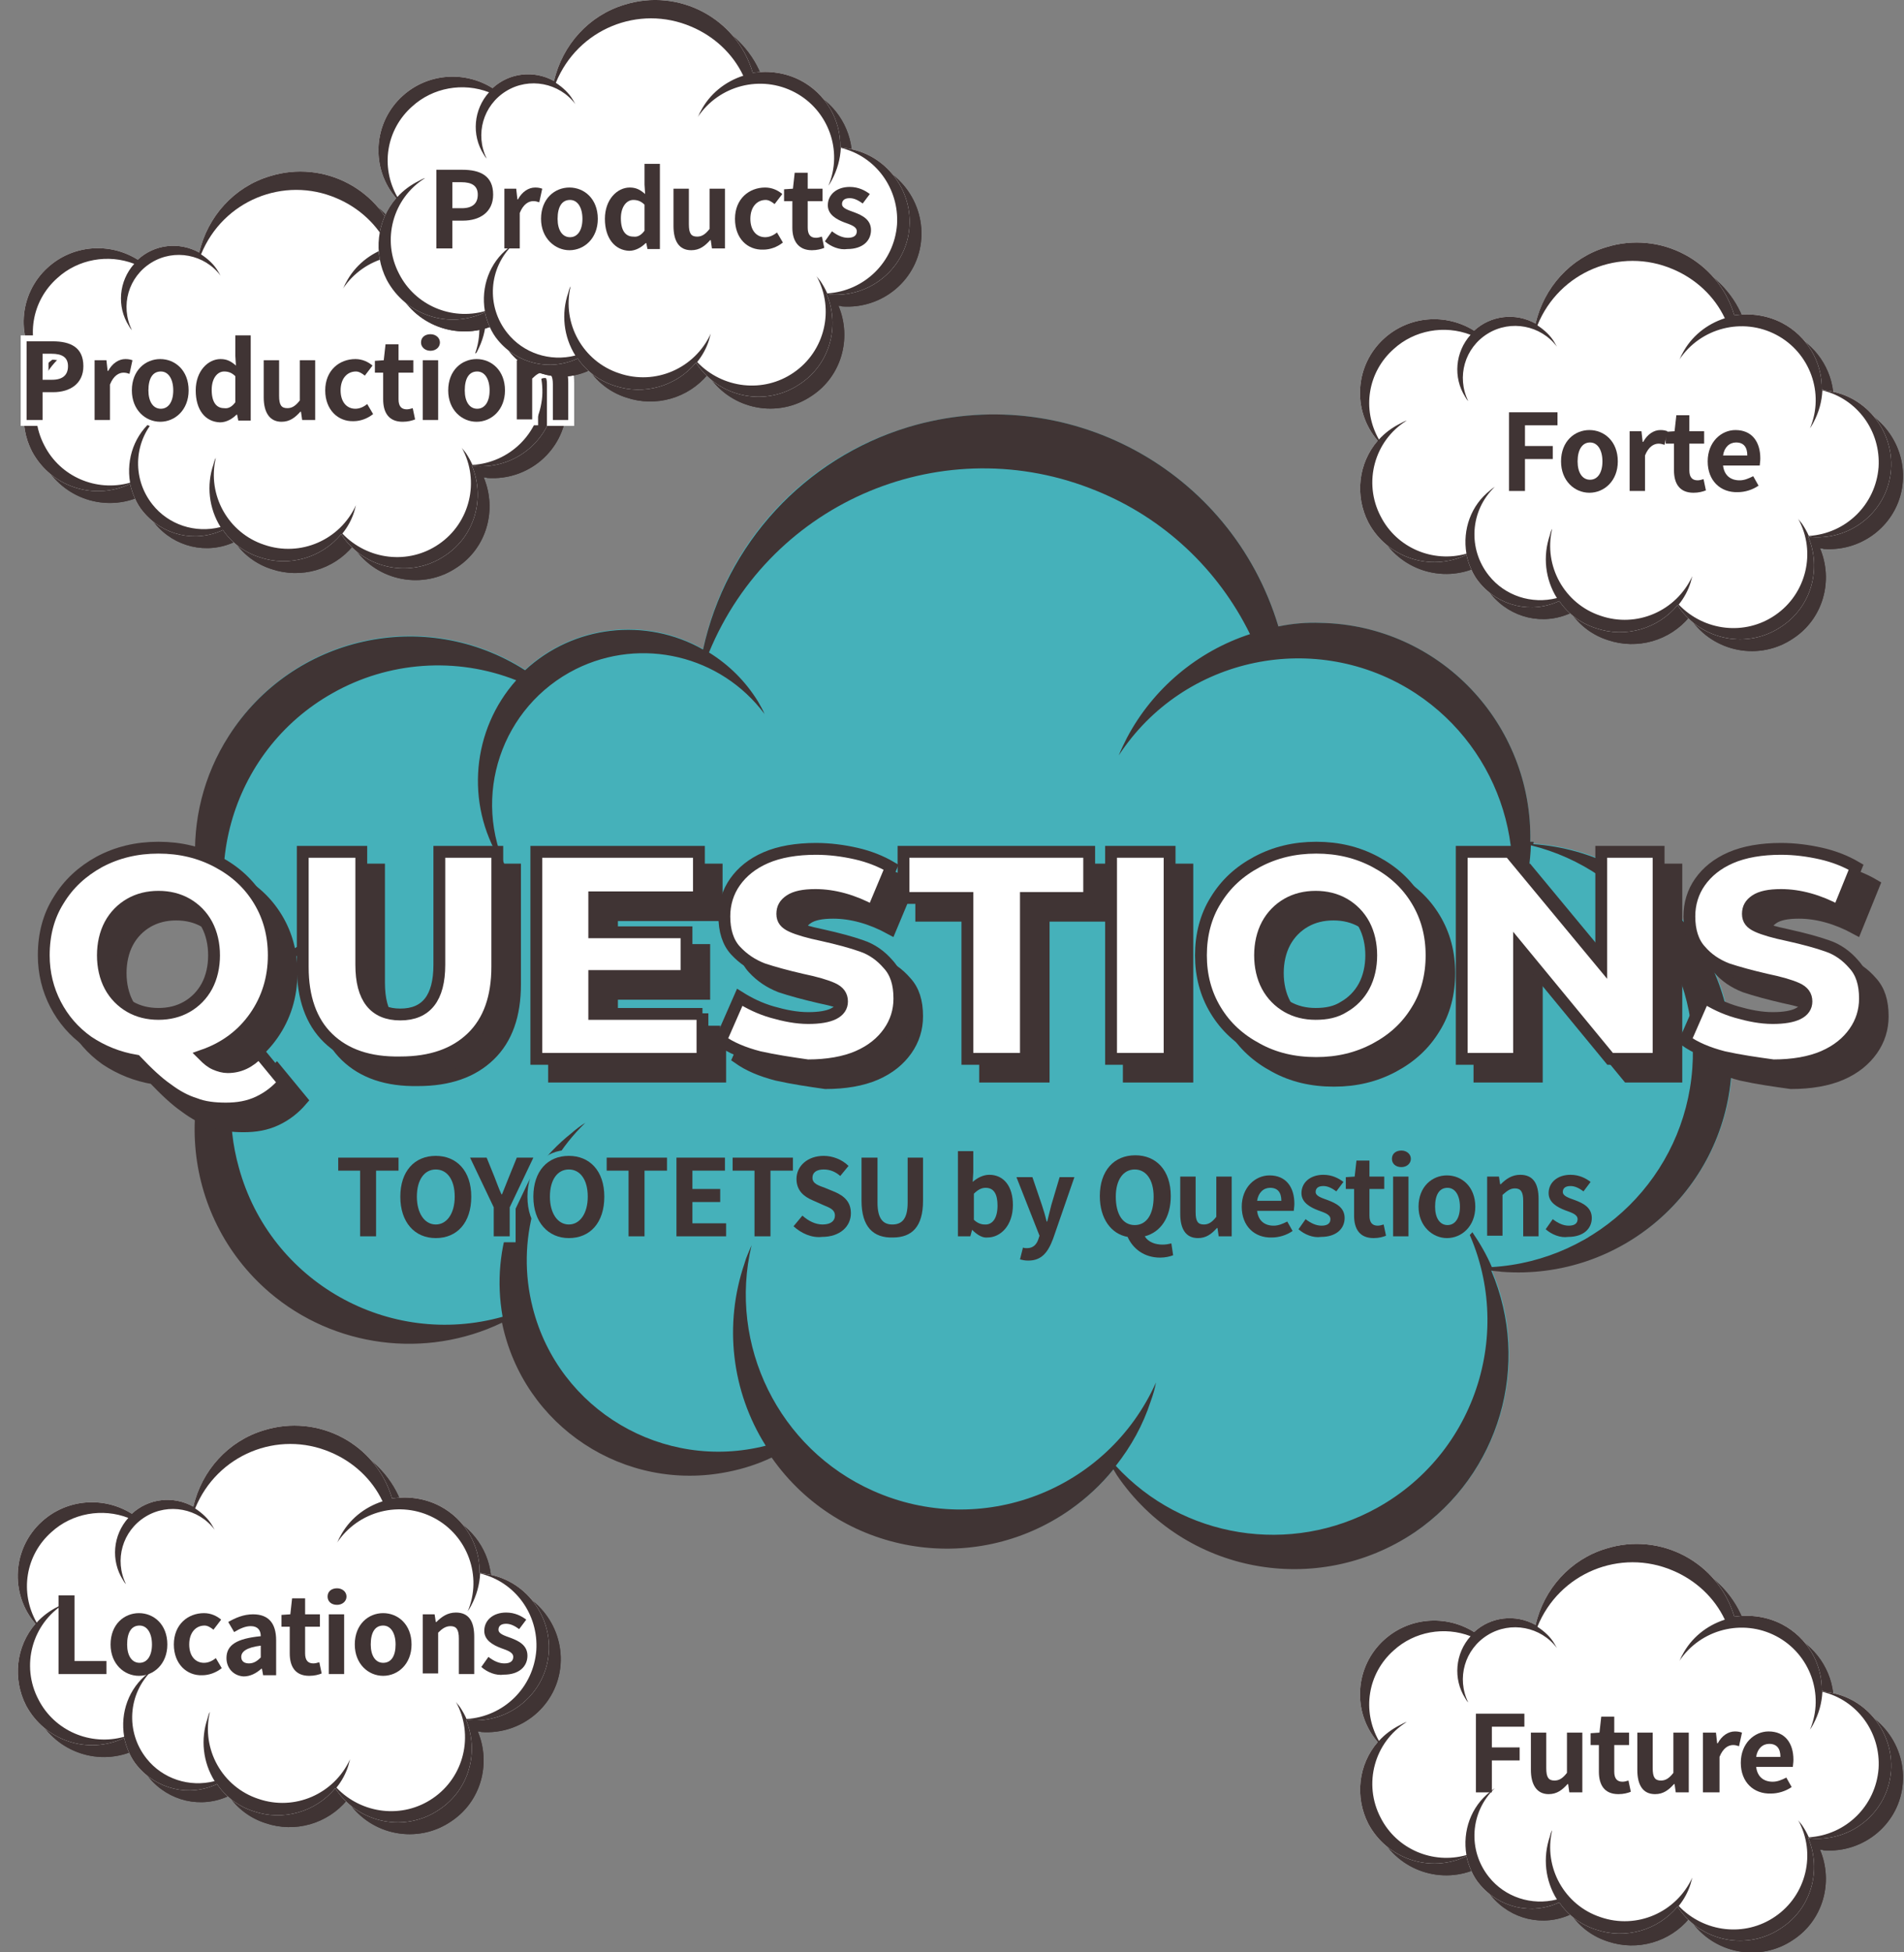 <?xml version="1.0" encoding="utf-8"?>
<!-- Generator: Adobe Illustrator 24.0.3, SVG Export Plug-In . SVG Version: 6.00 Build 0)  -->
<svg version="1.1" id="レイヤー_1" xmlns="http://www.w3.org/2000/svg" xmlns:xlink="http://www.w3.org/1999/xlink" x="0px"
	 y="0px" viewBox="0 0 322 330" style="enable-background:new 0 0 322 330;" xml:space="preserve">
<rect x="0" y="0" width="322" height="330" fill="#808080" stroke="none"/>
<style type="text/css">
	.st0{fill:#45B1BA;}
	.st1{fill:#403434;}
	.st2{enable-background:new    ;}
	.st3{fill:none;stroke:#45B1BA;stroke-width:2;}
	.st4{fill:none;stroke:#403434;stroke-width:2;}
	.st5{fill:#FFFFFF;}
	.st6{fill:none;stroke:#FFFFFF;stroke-width:2;}
</style>
<g id="グループ_3706" transform="translate(-1178 -850)">
	<g id="グループ_3677" transform="translate(863 -2011)">
		<g id="グループ_2727" transform="translate(348 2931.001)">
			<path id="パス_4688" class="st0" d="M226.3,72.3c-0.2,0-0.4,0-0.5,0c0.4-20-15.4-36.6-35.4-37c-2.4-0.1-4.8,0.1-7.2,0.6
				c-8-26.6-36-41.7-62.6-33.7C103,7.4,89.7,21.8,85.9,39.7c-9.7-5.5-21.9-4.1-30.1,3.5C38.9,32.4,16.5,37.4,5.8,54.3
				c-8.6,13.4-7.4,30.8,2.9,43c-13,15.2-11.2,38.1,4,51.1c10.9,9.3,26.4,11.3,39.3,5.1c3.6,17.5,20.7,28.8,38.3,25.2
				c2.5-0.5,5-1.3,7.3-2.4c11.5,16.4,34.1,20.3,50.5,8.8c2.7-1.9,5.2-4.2,7.3-6.8c0.2,0.3,0.4,0.7,0.6,1
				c11.3,16.6,33.8,20.8,50.4,9.6c14.3-9.8,19.7-28.3,12.9-44.2c0.6,0.1,1.2,0.1,1.8,0.2c20,1.5,37.4-13.5,38.8-33.5
				c1.5-20-13.5-37.4-33.5-38.8C226.4,72.4,226.4,72.3,226.3,72.3L226.3,72.3z"/>
		</g>
		<path id="パス_4689" class="st1" d="M574.3,3003.3c-0.2,0-0.4,0-0.5,0c0.4-20-15.4-36.6-35.4-37c-2.4-0.1-4.8,0.1-7.2,0.6
			c-8-26.6-36-41.7-62.6-33.7c-17.5,5.3-30.8,19.7-34.7,37.6c-9.7-5.5-21.9-4.1-30.1,3.5c-16.9-10.8-39.3-5.8-50.1,11.1
			c-8.6,13.4-7.4,30.8,2.9,43c-13,15.2-11.2,38.1,4,51.1c10.9,9.3,26.4,11.3,39.3,5.1c3.6,17.5,20.7,28.8,38.3,25.2
			c2.5-0.5,5-1.3,7.3-2.4c11.5,16.4,34.1,20.3,50.5,8.8c2.7-1.9,5.2-4.2,7.3-6.8c0.2,0.3,0.4,0.7,0.6,1
			c11.3,16.6,33.8,20.8,50.4,9.6c14.3-9.8,19.7-28.3,12.9-44.2c0.6,0.1,1.2,0.1,1.8,0.2c20,1.5,37.4-13.5,38.8-33.5
			c1.5-20-13.5-37.4-33.5-38.8C574.4,3003.4,574.4,3003.3,574.3,3003.3L574.3,3003.3z M601.2,3041.6c-1.3,18.1-15.8,32.5-33.9,33.6
			c-0.9-2.1-2-4-3.3-5.9c-0.6-0.9-1.3-1.8-2-2.7c9.7,17.5,3.4,39.6-14.1,49.3c-14.6,8.1-32.9,5.2-44.2-7.1c2.6-3.3,4.6-6.9,5.9-10.9
			c0.4-1.1,0.7-2.1,0.9-3.2c-8.2,18.3-29.6,26.5-47.9,18.3c-15.9-7.1-24.5-24.6-20.5-41.5c-0.4,1-0.9,2-1.2,3.1
			c-3.5,10.3-2.2,21.6,3.6,30.8c-17.3,4.4-35-6-39.4-23.3c-2.9-11.3,0.5-23.2,8.9-31.3c-0.8,0.5-1.6,1.1-2.4,1.8
			c-9.3,7.4-13.7,19.3-11.6,31c-19.3,5.4-39.3-5.9-44.6-25.2c-4.3-15.3,2-31.7,15.4-40.2c-1,0.4-2,0.9-3,1.4c-3.9,2-7.4,4.7-10.3,8
			c-9.9-17.4-3.7-39.6,13.7-49.4c9.5-5.4,21-6.2,31.1-2.2c-7.5,8.4-8.6,20.8-2.7,30.4c0.4,0.7,0.9,1.3,1.3,2
			c-6.3-12.7-1.1-28,11.5-34.3c11.1-5.5,24.5-2.3,31.9,7.6c-0.3-0.7-0.7-1.4-1.1-2.1c-2.1-3.4-4.9-6.2-8.3-8.3
			c10.6-25.7,39.9-37.9,65.6-27.3c11.3,4.6,20.5,13.2,25.9,24.2c-8.9,2.9-16.4,9.2-20.8,17.5c-0.5,1-1,2-1.4,3
			c11-16.8,33.5-21.4,50.2-10.5c14.6,9.6,20.3,28.2,13.6,44.3c0.6-0.9,1.2-1.9,1.7-2.9c2.6-4.8,4-10.2,4.2-15.7
			C590.9,3008.1,602.5,3024,601.2,3041.6z"/>
	</g>
	<g class="st2">
		<path class="st1" d="M1238.9,1047.9h-3.7v-2.2h10.2v2.2h-3.8v11.1h-2.7V1047.9z"/>
		<path class="st1" d="M1245.7,1052.3c0-4.3,2.4-6.9,6-6.9c3.5,0,6,2.5,6,6.9s-2.4,7-6,7C1248.1,1059.3,1245.7,1056.6,1245.7,1052.3
			z M1254.9,1052.3c0-2.9-1.3-4.6-3.2-4.6s-3.2,1.7-3.2,4.6c0,2.8,1.3,4.7,3.2,4.7S1254.9,1055.1,1254.9,1052.3z"/>
		<path class="st1" d="M1261.5,1054.1l-4-8.4h2.8l1.3,3.2c0.4,1,0.7,1.9,1.2,3h0.1c0.4-1,0.8-2,1.2-3l1.3-3.2h2.8l-4,8.4v4.9h-2.7
			V1054.1z"/>
		<path class="st1" d="M1268.2,1052.3c0-4.3,2.4-6.9,6-6.9c3.5,0,6,2.5,6,6.9s-2.4,7-6,7C1270.7,1059.3,1268.2,1056.6,1268.2,1052.3
			z M1277.4,1052.3c0-2.9-1.3-4.6-3.2-4.6s-3.2,1.7-3.2,4.6c0,2.8,1.3,4.7,3.2,4.7S1277.4,1055.1,1277.4,1052.3z"/>
		<path class="st1" d="M1284.3,1047.9h-3.7v-2.2h10.2v2.2h-3.8v11.1h-2.7V1047.9z"/>
		<path class="st1" d="M1292.4,1045.7h8.2v2.2h-5.5v3.1h4.7v2.2h-4.7v3.6h5.7v2.2h-8.4V1045.7z"/>
		<path class="st1" d="M1305.6,1047.9h-3.7v-2.2h10.2v2.2h-3.8v11.1h-2.7V1047.9z"/>
		<path class="st1" d="M1312.2,1057.3l1.5-1.8c1,0.9,2.2,1.5,3.4,1.5c1.4,0,2.1-0.6,2.1-1.5c0-1-0.8-1.3-2-1.8l-1.8-0.8
			c-1.4-0.6-2.7-1.6-2.7-3.6c0-2.2,1.9-3.9,4.6-3.9c1.5,0,3.1,0.6,4.2,1.7l-1.4,1.7c-0.8-0.7-1.7-1.1-2.8-1.1
			c-1.2,0-1.9,0.5-1.9,1.4c0,1,1,1.3,2.1,1.7l1.7,0.7c1.6,0.7,2.7,1.7,2.7,3.6c0,2.2-1.8,4-4.9,4
			C1315.3,1059.3,1313.5,1058.5,1312.2,1057.3z"/>
		<path class="st1" d="M1323.7,1053v-7.3h2.7v7.6c0,2.8,1,3.7,2.5,3.7c1.6,0,2.6-0.9,2.6-3.7v-7.6h2.6v7.3c0,4.4-1.9,6.2-5.1,6.2
			C1325.7,1059.3,1323.7,1057.4,1323.7,1053z"/>
		<path class="st1" d="M1342.4,1057.9L1342.4,1057.9l-0.3,1.1h-2.1v-14.4h2.6v3.6l-0.1,1.6c0.8-0.7,1.8-1.2,2.8-1.2c2.5,0,4,2,4,5.1
			c0,3.5-2.1,5.5-4.3,5.5C1344.2,1059.3,1343.3,1058.8,1342.4,1057.9z M1346.7,1053.8c0-1.9-0.6-3-2-3c-0.7,0-1.3,0.3-2,1v4.4
			c0.6,0.6,1.3,0.8,1.8,0.8C1345.8,1057.1,1346.7,1056,1346.7,1053.8z"/>
		<path class="st1" d="M1350.5,1062.9l0.5-2c0.2,0.1,0.5,0.1,0.7,0.1c1,0,1.6-0.6,1.9-1.5l0.2-0.6l-3.9-9.9h2.7l1.6,4.7
			c0.3,0.9,0.6,1.9,0.8,2.8h0.1c0.2-0.9,0.5-1.9,0.7-2.8l1.4-4.7h2.5l-3.6,10.4c-0.9,2.4-2,3.7-4.2,3.7
			C1351.3,1063.1,1350.9,1063,1350.5,1062.9z"/>
		<path class="st1" d="M1376.4,1062.2c-0.5,0.2-1.3,0.4-2.2,0.4c-2.7,0-4.6-1.5-5.5-3.5c-2.8-0.5-4.7-3.1-4.7-6.9
			c0-4.3,2.4-6.9,6-6.9c3.5,0,6,2.5,6,6.9c0,3.6-1.7,6.1-4.4,6.8c0.6,1,1.8,1.4,3,1.4c0.6,0,1.1-0.1,1.5-0.2L1376.4,1062.2z
			 M1369.9,1057.1c2,0,3.2-1.8,3.2-4.8c0-2.9-1.3-4.6-3.2-4.6s-3.2,1.7-3.2,4.6C1366.7,1055.3,1367.9,1057.1,1369.9,1057.1z"/>
		<path class="st1" d="M1377.6,1055.2v-6.3h2.6v6c0,1.6,0.4,2.1,1.4,2.1c0.8,0,1.4-0.4,2.1-1.3v-6.8h2.6v10.1h-2.2l-0.2-1.4h-0.1
			c-0.9,1-1.8,1.7-3.2,1.7C1378.5,1059.3,1377.6,1057.7,1377.6,1055.2z"/>
		<path class="st1" d="M1388,1054c0-3.3,2.3-5.3,4.7-5.3c2.8,0,4.2,2,4.2,4.8c0,0.5-0.1,1-0.1,1.2h-6.2c0.2,1.7,1.3,2.5,2.8,2.5
			c0.8,0,1.5-0.3,2.3-0.7l0.9,1.6c-1,0.7-2.3,1.1-3.5,1.1C1390.2,1059.3,1388,1057.3,1388,1054z M1394.7,1053c0-1.4-0.6-2.2-1.9-2.2
			c-1.1,0-2,0.8-2.2,2.2H1394.7z"/>
		<path class="st1" d="M1397.6,1057.8l1.2-1.7c0.9,0.7,1.8,1.1,2.7,1.1c1,0,1.5-0.4,1.5-1.1c0-0.8-1-1.1-2.1-1.5
			c-1.3-0.5-2.8-1.3-2.8-2.9c0-1.8,1.5-3.1,3.7-3.1c1.5,0,2.6,0.6,3.4,1.2l-1.2,1.6c-0.7-0.5-1.4-0.9-2.2-0.9c-0.9,0-1.3,0.4-1.3,1
			c0,0.7,1,1,2.1,1.4c1.3,0.5,2.8,1.2,2.8,3c0,1.8-1.4,3.2-4,3.2C1400.1,1059.3,1398.6,1058.7,1397.6,1057.8z"/>
		<path class="st1" d="M1407,1055.5v-4.5h-1.4v-2l1.5-0.1l0.3-2.7h2.2v2.7h2.5v2.1h-2.5v4.5c0,1.2,0.5,1.7,1.4,1.7
			c0.3,0,0.7-0.1,1-0.2l0.4,1.9c-0.5,0.2-1.2,0.4-2.1,0.4C1407.9,1059.3,1407,1057.7,1407,1055.5z"/>
		<path class="st1" d="M1413.4,1045.9c0-0.9,0.7-1.4,1.6-1.4c0.9,0,1.6,0.6,1.6,1.4c0,0.8-0.7,1.4-1.6,1.4
			C1414,1047.3,1413.4,1046.7,1413.4,1045.9z M1413.6,1048.9h2.6v10.1h-2.6V1048.9z"/>
		<path class="st1" d="M1417.9,1054c0-3.4,2.3-5.3,4.8-5.3c2.5,0,4.8,1.9,4.8,5.3c0,3.3-2.3,5.3-4.8,5.3
			C1420.3,1059.3,1417.9,1057.3,1417.9,1054z M1424.9,1054c0-1.9-0.8-3.2-2.1-3.2c-1.4,0-2.1,1.2-2.1,3.2c0,1.9,0.8,3.1,2.1,3.1
			C1424.1,1057.1,1424.9,1055.9,1424.9,1054z"/>
		<path class="st1" d="M1429.3,1048.9h2.2l0.2,1.3h0.1c0.9-0.9,1.9-1.6,3.3-1.6c2.2,0,3.1,1.5,3.1,4.1v6.3h-2.6v-6
			c0-1.5-0.4-2.1-1.4-2.1c-0.8,0-1.3,0.4-2.1,1.1v6.9h-2.6V1048.9z"/>
		<path class="st1" d="M1439.4,1057.8l1.2-1.7c0.9,0.7,1.8,1.1,2.7,1.1c1,0,1.5-0.4,1.5-1.1c0-0.8-1-1.1-2.1-1.5
			c-1.3-0.5-2.8-1.3-2.8-2.9c0-1.8,1.5-3.1,3.7-3.1c1.5,0,2.6,0.6,3.4,1.2l-1.2,1.6c-0.7-0.5-1.4-0.9-2.2-0.9c-0.9,0-1.3,0.4-1.3,1
			c0,0.7,1,1,2.1,1.4c1.3,0.5,2.8,1.2,2.8,3c0,1.8-1.4,3.2-4,3.2C1441.9,1059.3,1440.4,1058.7,1439.4,1057.8z"/>
	</g>
	<g class="st2">
		<path class="st3" d="M1238.9,1047.9h-3.7v-2.2h10.2v2.2h-3.8v11.1h-2.7V1047.9z"/>
		<path class="st3" d="M1245.7,1052.3c0-4.3,2.4-6.9,6-6.9c3.5,0,6,2.5,6,6.9s-2.4,7-6,7C1248.1,1059.3,1245.7,1056.6,1245.7,1052.3
			z M1254.9,1052.3c0-2.9-1.3-4.6-3.2-4.6s-3.2,1.7-3.2,4.6c0,2.8,1.3,4.7,3.2,4.7S1254.9,1055.1,1254.9,1052.3z"/>
		<path class="st3" d="M1261.5,1054.1l-4-8.4h2.8l1.3,3.2c0.4,1,0.7,1.9,1.2,3h0.1c0.4-1,0.8-2,1.2-3l1.3-3.2h2.8l-4,8.4v4.9h-2.7
			V1054.1z"/>
		<path class="st3" d="M1268.2,1052.3c0-4.3,2.4-6.9,6-6.9c3.5,0,6,2.5,6,6.9s-2.4,7-6,7C1270.7,1059.3,1268.2,1056.6,1268.2,1052.3
			z M1277.4,1052.3c0-2.9-1.3-4.6-3.2-4.6s-3.2,1.7-3.2,4.6c0,2.8,1.3,4.7,3.2,4.7S1277.4,1055.1,1277.4,1052.3z"/>
		<path class="st3" d="M1284.3,1047.9h-3.7v-2.2h10.2v2.2h-3.8v11.1h-2.7V1047.9z"/>
		<path class="st3" d="M1292.4,1045.7h8.2v2.2h-5.5v3.1h4.7v2.2h-4.7v3.6h5.7v2.2h-8.4V1045.7z"/>
		<path class="st3" d="M1305.6,1047.9h-3.7v-2.2h10.2v2.2h-3.8v11.1h-2.7V1047.9z"/>
		<path class="st3" d="M1312.2,1057.3l1.5-1.8c1,0.9,2.2,1.5,3.4,1.5c1.4,0,2.1-0.6,2.1-1.5c0-1-0.8-1.3-2-1.8l-1.8-0.8
			c-1.4-0.6-2.7-1.6-2.7-3.6c0-2.2,1.9-3.9,4.6-3.9c1.5,0,3.1,0.6,4.2,1.7l-1.4,1.7c-0.8-0.7-1.7-1.1-2.8-1.1
			c-1.2,0-1.9,0.5-1.9,1.4c0,1,1,1.3,2.1,1.7l1.7,0.7c1.6,0.7,2.7,1.7,2.7,3.6c0,2.2-1.8,4-4.9,4
			C1315.3,1059.3,1313.5,1058.5,1312.2,1057.3z"/>
		<path class="st3" d="M1323.7,1053v-7.3h2.7v7.6c0,2.8,1,3.7,2.5,3.7c1.6,0,2.6-0.9,2.6-3.7v-7.6h2.6v7.3c0,4.4-1.9,6.2-5.1,6.2
			C1325.7,1059.3,1323.7,1057.4,1323.7,1053z"/>
		<path class="st3" d="M1342.4,1057.9L1342.4,1057.9l-0.3,1.1h-2.1v-14.4h2.6v3.6l-0.1,1.6c0.8-0.7,1.8-1.2,2.8-1.2c2.5,0,4,2,4,5.1
			c0,3.5-2.1,5.5-4.3,5.5C1344.2,1059.3,1343.3,1058.8,1342.4,1057.9z M1346.7,1053.8c0-1.9-0.6-3-2-3c-0.7,0-1.3,0.3-2,1v4.4
			c0.6,0.6,1.3,0.8,1.8,0.8C1345.8,1057.1,1346.7,1056,1346.7,1053.8z"/>
		<path class="st3" d="M1350.5,1062.9l0.5-2c0.2,0.1,0.5,0.1,0.7,0.1c1,0,1.6-0.6,1.9-1.5l0.2-0.6l-3.9-9.9h2.7l1.6,4.7
			c0.3,0.9,0.6,1.9,0.8,2.8h0.1c0.2-0.9,0.5-1.9,0.7-2.8l1.4-4.7h2.5l-3.6,10.4c-0.9,2.4-2,3.7-4.2,3.7
			C1351.3,1063.1,1350.9,1063,1350.5,1062.9z"/>
		<path class="st3" d="M1376.4,1062.2c-0.5,0.2-1.3,0.4-2.2,0.4c-2.7,0-4.6-1.5-5.5-3.5c-2.8-0.5-4.7-3.1-4.7-6.9
			c0-4.3,2.4-6.9,6-6.9c3.5,0,6,2.5,6,6.9c0,3.6-1.7,6.1-4.4,6.8c0.6,1,1.8,1.4,3,1.4c0.6,0,1.1-0.1,1.5-0.2L1376.4,1062.2z
			 M1369.9,1057.1c2,0,3.2-1.8,3.2-4.8c0-2.9-1.3-4.6-3.2-4.6s-3.2,1.7-3.2,4.6C1366.7,1055.3,1367.9,1057.1,1369.9,1057.1z"/>
		<path class="st3" d="M1377.6,1055.2v-6.3h2.6v6c0,1.6,0.4,2.1,1.4,2.1c0.8,0,1.4-0.4,2.1-1.3v-6.8h2.6v10.1h-2.2l-0.2-1.4h-0.1
			c-0.9,1-1.8,1.7-3.2,1.7C1378.5,1059.3,1377.6,1057.7,1377.6,1055.2z"/>
		<path class="st3" d="M1388,1054c0-3.3,2.3-5.3,4.7-5.3c2.8,0,4.2,2,4.2,4.8c0,0.5-0.1,1-0.1,1.2h-6.2c0.2,1.7,1.3,2.5,2.8,2.5
			c0.8,0,1.5-0.3,2.3-0.7l0.9,1.6c-1,0.7-2.3,1.1-3.5,1.1C1390.2,1059.3,1388,1057.3,1388,1054z M1394.7,1053c0-1.4-0.6-2.2-1.9-2.2
			c-1.1,0-2,0.8-2.2,2.2H1394.7z"/>
		<path class="st3" d="M1397.6,1057.8l1.2-1.7c0.9,0.7,1.8,1.1,2.7,1.1c1,0,1.5-0.4,1.5-1.1c0-0.8-1-1.1-2.1-1.5
			c-1.3-0.5-2.8-1.3-2.8-2.9c0-1.8,1.5-3.1,3.7-3.1c1.5,0,2.6,0.6,3.4,1.2l-1.2,1.6c-0.7-0.5-1.4-0.9-2.2-0.9c-0.9,0-1.3,0.4-1.3,1
			c0,0.7,1,1,2.1,1.4c1.3,0.5,2.8,1.2,2.8,3c0,1.8-1.4,3.2-4,3.2C1400.1,1059.3,1398.6,1058.7,1397.6,1057.8z"/>
		<path class="st3" d="M1407,1055.5v-4.5h-1.4v-2l1.5-0.1l0.3-2.7h2.2v2.7h2.5v2.1h-2.5v4.5c0,1.2,0.5,1.7,1.4,1.7
			c0.3,0,0.7-0.1,1-0.2l0.4,1.9c-0.5,0.2-1.2,0.4-2.1,0.4C1407.9,1059.3,1407,1057.7,1407,1055.5z"/>
		<path class="st3" d="M1413.4,1045.9c0-0.9,0.7-1.4,1.6-1.4c0.9,0,1.6,0.6,1.6,1.4c0,0.8-0.7,1.4-1.6,1.4
			C1414,1047.3,1413.4,1046.7,1413.4,1045.9z M1413.6,1048.9h2.6v10.1h-2.6V1048.9z"/>
		<path class="st3" d="M1417.9,1054c0-3.4,2.3-5.3,4.8-5.3c2.5,0,4.8,1.9,4.8,5.3c0,3.3-2.3,5.3-4.8,5.3
			C1420.3,1059.3,1417.9,1057.3,1417.9,1054z M1424.9,1054c0-1.9-0.8-3.2-2.1-3.2c-1.4,0-2.1,1.2-2.1,3.2c0,1.9,0.8,3.1,2.1,3.1
			C1424.1,1057.1,1424.9,1055.9,1424.9,1054z"/>
		<path class="st3" d="M1429.3,1048.9h2.2l0.2,1.3h0.1c0.9-0.9,1.9-1.6,3.3-1.6c2.2,0,3.1,1.5,3.1,4.1v6.3h-2.6v-6
			c0-1.5-0.4-2.1-1.4-2.1c-0.8,0-1.3,0.4-2.1,1.1v6.9h-2.6V1048.9z"/>
		<path class="st3" d="M1439.4,1057.8l1.2-1.7c0.9,0.7,1.8,1.1,2.7,1.1c1,0,1.5-0.4,1.5-1.1c0-0.8-1-1.1-2.1-1.5
			c-1.3-0.5-2.8-1.3-2.8-2.9c0-1.8,1.5-3.1,3.7-3.1c1.5,0,2.6,0.6,3.4,1.2l-1.2,1.6c-0.7-0.5-1.4-0.9-2.2-0.9c-0.9,0-1.3,0.4-1.3,1
			c0,0.7,1,1,2.1,1.4c1.3,0.5,2.8,1.2,2.8,3c0,1.8-1.4,3.2-4,3.2C1441.9,1059.3,1440.4,1058.7,1439.4,1057.8z"/>
	</g>
	<g id="グループ_3678" transform="translate(1130 -255)">
		<g class="st2">
			<path class="st1" d="M99,1291c-1.2,1.4-2.6,2.5-4.3,3.3c-1.7,0.8-3.5,1.1-5.5,1.1c-1.9,0-3.7-0.2-5.2-0.8
				c-1.6-0.5-3.1-1.3-4.7-2.5c-1.6-1.1-3.4-2.8-5.3-4.8c-3-0.5-5.7-1.6-8.1-3.2c-2.4-1.7-4.2-3.8-5.5-6.3c-1.3-2.5-2-5.3-2-8.3
				c0-3.5,0.8-6.6,2.5-9.3c1.7-2.8,4-4.9,6.9-6.5c3-1.6,6.3-2.4,10-2.4c3.7,0,7,0.8,10,2.4s5.3,3.7,7,6.5c1.7,2.8,2.5,5.9,2.5,9.3
				c0,3.9-1.1,7.4-3.2,10.4c-2.1,3-5,5.2-8.7,6.5c0.7,0.7,1.3,1.2,2,1.5c0.7,0.3,1.4,0.5,2.1,0.5c2,0,3.7-0.8,5.3-2.5L99,1291z
				 M69.6,1274.7c0.8,1.5,2,2.7,3.4,3.5c1.4,0.8,3,1.2,4.8,1.2c1.8,0,3.4-0.4,4.8-1.2c1.4-0.8,2.6-2,3.4-3.5
				c0.8-1.5,1.2-3.3,1.2-5.2s-0.4-3.7-1.2-5.2c-0.8-1.5-2-2.7-3.4-3.5c-1.4-0.8-3-1.2-4.8-1.2c-1.8,0-3.4,0.4-4.8,1.2
				c-1.4,0.8-2.6,2-3.4,3.5c-0.8,1.5-1.2,3.3-1.2,5.2S68.8,1273.2,69.6,1274.7z"/>
			<path class="st1" d="M106.5,1283.5c-2.9-2.8-4.3-6.9-4.3-12V1252h9.9v19.1c0,5.6,2.2,8.4,6.6,8.4c4.4,0,6.6-2.8,6.6-8.4V1252h9.8
				v19.4c0,5.2-1.4,9.2-4.3,12c-2.9,2.8-6.9,4.2-12.1,4.2C113.4,1287.7,109.4,1286.3,106.5,1283.5z"/>
			<path class="st1" d="M169.8,1279.3v7.7h-28.1v-35h27.5v7.7h-17.7v5.9h15.6v7.4h-15.6v6.4H169.8z"/>
			<path class="st1" d="M179.4,1286.7c-2.7-0.7-4.8-1.6-6.5-2.8l3.2-7.3c1.6,1,3.4,1.9,5.5,2.5c2.1,0.6,4.1,1,6.1,1
				c3.8,0,5.7-1,5.7-2.8c0-1-0.5-1.7-1.6-2.2c-1.1-0.5-2.8-1-5.2-1.5c-2.6-0.6-4.8-1.2-6.6-1.8c-1.8-0.7-3.3-1.7-4.6-3.1
				c-1.3-1.4-1.9-3.4-1.9-5.8c0-2.1,0.6-4.1,1.8-5.8c1.2-1.7,2.9-3.1,5.2-4.1c2.3-1,5.2-1.5,8.5-1.5c2.3,0,4.6,0.3,6.8,0.8
				c2.2,0.5,4.2,1.3,5.9,2.3l-3.1,7.4c-3.3-1.8-6.6-2.7-9.7-2.7c-2,0-3.4,0.3-4.3,0.9c-0.9,0.6-1.3,1.3-1.3,2.3s0.5,1.6,1.6,2.1
				c1.1,0.5,2.8,1,5.2,1.5c2.7,0.6,4.9,1.2,6.6,1.8c1.8,0.6,3.3,1.7,4.5,3.1c1.3,1.4,1.9,3.3,1.9,5.8c0,2.1-0.6,4-1.8,5.7
				c-1.2,1.7-2.9,3.1-5.2,4.1c-2.3,1-5.2,1.5-8.5,1.5C184.8,1287.7,182.1,1287.3,179.4,1286.7z"/>
			<path class="st1" d="M214.6,1259.8h-10.8v-7.8h31.4v7.8h-10.7v27.2h-9.9V1259.8z"/>
			<path class="st1" d="M238.9,1252h9.9v35h-9.9V1252z"/>
			<path class="st1" d="M263.6,1285.3c-3-1.6-5.3-3.7-7-6.5c-1.7-2.8-2.5-5.9-2.5-9.3s0.8-6.6,2.5-9.3c1.7-2.8,4-4.9,7-6.5
				s6.3-2.4,10-2.4c3.7,0,7,0.8,10,2.4s5.3,3.7,7,6.5c1.7,2.8,2.5,5.9,2.5,9.3s-0.8,6.6-2.5,9.3c-1.7,2.8-4,4.9-7,6.5
				c-3,1.6-6.3,2.4-10,2.4C269.8,1287.7,266.5,1286.9,263.6,1285.3z M278.3,1278.2c1.4-0.8,2.6-2,3.4-3.5c0.8-1.5,1.2-3.3,1.2-5.2
				s-0.4-3.7-1.2-5.2s-2-2.7-3.4-3.5c-1.4-0.8-3-1.2-4.8-1.2s-3.4,0.4-4.8,1.2c-1.4,0.8-2.6,2-3.4,3.5c-0.8,1.5-1.2,3.3-1.2,5.2
				s0.4,3.7,1.2,5.2c0.8,1.5,2,2.7,3.4,3.5c1.4,0.8,3,1.2,4.8,1.2S276.9,1279.1,278.3,1278.2z"/>
			<path class="st1" d="M331.5,1252v35h-8.2l-15.4-18.7v18.7h-9.7v-35h8.1l15.5,18.7V1252H331.5z"/>
			<path class="st1" d="M342.5,1286.7c-2.7-0.7-4.8-1.6-6.5-2.8l3.2-7.3c1.6,1,3.4,1.9,5.5,2.5c2.1,0.6,4.1,1,6.1,1
				c3.8,0,5.7-1,5.7-2.8c0-1-0.5-1.7-1.6-2.2c-1.1-0.5-2.8-1-5.2-1.5c-2.6-0.6-4.8-1.2-6.6-1.8c-1.8-0.7-3.3-1.7-4.5-3.1
				c-1.3-1.4-1.9-3.4-1.9-5.8c0-2.1,0.6-4.1,1.8-5.8s2.9-3.1,5.2-4.1c2.3-1,5.2-1.5,8.5-1.5c2.3,0,4.6,0.3,6.8,0.8
				c2.2,0.5,4.2,1.3,5.9,2.3l-3,7.4c-3.3-1.8-6.6-2.7-9.7-2.7c-2,0-3.4,0.3-4.3,0.9c-0.9,0.6-1.3,1.3-1.3,2.3s0.5,1.6,1.6,2.1
				c1.1,0.5,2.8,1,5.2,1.5c2.7,0.6,4.9,1.2,6.6,1.8c1.8,0.6,3.3,1.7,4.5,3.1c1.3,1.4,1.9,3.3,1.9,5.8c0,2.1-0.6,4-1.8,5.7
				c-1.2,1.7-2.9,3.1-5.2,4.1c-2.3,1-5.2,1.5-8.5,1.5C348,1287.7,345.2,1287.3,342.5,1286.7z"/>
		</g>
		<g class="st2">
			<path class="st4" d="M99,1291c-1.2,1.4-2.6,2.5-4.3,3.3c-1.7,0.8-3.5,1.1-5.5,1.1c-1.9,0-3.7-0.2-5.2-0.8
				c-1.6-0.5-3.1-1.3-4.7-2.5c-1.6-1.1-3.4-2.8-5.3-4.8c-3-0.5-5.7-1.6-8.1-3.2c-2.4-1.7-4.2-3.8-5.5-6.3c-1.3-2.5-2-5.3-2-8.3
				c0-3.5,0.8-6.6,2.5-9.3c1.7-2.8,4-4.9,6.9-6.5c3-1.6,6.3-2.4,10-2.4c3.7,0,7,0.8,10,2.4s5.3,3.7,7,6.5c1.7,2.8,2.5,5.9,2.5,9.3
				c0,3.9-1.1,7.4-3.2,10.4c-2.1,3-5,5.2-8.7,6.5c0.7,0.7,1.3,1.2,2,1.5c0.7,0.3,1.4,0.5,2.1,0.5c2,0,3.7-0.8,5.3-2.5L99,1291z
				 M69.6,1274.7c0.8,1.5,2,2.7,3.4,3.5c1.4,0.8,3,1.2,4.8,1.2c1.8,0,3.4-0.4,4.8-1.2c1.4-0.8,2.6-2,3.4-3.5
				c0.8-1.5,1.2-3.3,1.2-5.2s-0.4-3.7-1.2-5.2c-0.8-1.5-2-2.7-3.4-3.5c-1.4-0.8-3-1.2-4.8-1.2c-1.8,0-3.4,0.4-4.8,1.2
				c-1.4,0.8-2.6,2-3.4,3.5c-0.8,1.5-1.2,3.3-1.2,5.2S68.8,1273.2,69.6,1274.7z"/>
			<path class="st4" d="M106.5,1283.5c-2.9-2.8-4.3-6.9-4.3-12V1252h9.9v19.1c0,5.6,2.2,8.4,6.6,8.4c4.4,0,6.6-2.8,6.6-8.4V1252h9.8
				v19.4c0,5.2-1.4,9.2-4.3,12c-2.9,2.8-6.9,4.2-12.1,4.2C113.4,1287.7,109.4,1286.3,106.5,1283.5z"/>
			<path class="st4" d="M169.8,1279.3v7.7h-28.1v-35h27.5v7.7h-17.7v5.9h15.6v7.4h-15.6v6.4H169.8z"/>
			<path class="st4" d="M179.4,1286.7c-2.7-0.7-4.8-1.6-6.5-2.8l3.2-7.3c1.6,1,3.4,1.9,5.5,2.5c2.1,0.6,4.1,1,6.1,1
				c3.8,0,5.7-1,5.7-2.8c0-1-0.5-1.7-1.6-2.2c-1.1-0.5-2.8-1-5.2-1.5c-2.6-0.6-4.8-1.2-6.6-1.8c-1.8-0.7-3.3-1.7-4.6-3.1
				c-1.3-1.4-1.9-3.4-1.9-5.8c0-2.1,0.6-4.1,1.8-5.8c1.2-1.7,2.9-3.1,5.2-4.1c2.3-1,5.2-1.5,8.5-1.5c2.3,0,4.6,0.3,6.8,0.8
				c2.2,0.5,4.2,1.3,5.9,2.3l-3.1,7.4c-3.3-1.8-6.6-2.7-9.7-2.7c-2,0-3.4,0.3-4.3,0.9c-0.9,0.6-1.3,1.3-1.3,2.3s0.5,1.6,1.6,2.1
				c1.1,0.5,2.8,1,5.2,1.5c2.7,0.6,4.9,1.2,6.6,1.8c1.8,0.6,3.3,1.7,4.5,3.1c1.3,1.4,1.9,3.3,1.9,5.8c0,2.1-0.6,4-1.8,5.7
				c-1.2,1.7-2.9,3.1-5.2,4.1c-2.3,1-5.2,1.5-8.5,1.5C184.8,1287.7,182.1,1287.3,179.4,1286.7z"/>
			<path class="st4" d="M214.6,1259.8h-10.8v-7.8h31.4v7.8h-10.7v27.2h-9.9V1259.8z"/>
			<path class="st4" d="M238.9,1252h9.9v35h-9.9V1252z"/>
			<path class="st4" d="M263.6,1285.3c-3-1.6-5.3-3.7-7-6.5c-1.7-2.8-2.5-5.9-2.5-9.3s0.8-6.6,2.5-9.3c1.7-2.8,4-4.9,7-6.5
				s6.3-2.4,10-2.4c3.7,0,7,0.8,10,2.4s5.3,3.7,7,6.5c1.7,2.8,2.5,5.9,2.5,9.3s-0.8,6.6-2.5,9.3c-1.7,2.8-4,4.9-7,6.5
				c-3,1.6-6.3,2.4-10,2.4C269.8,1287.7,266.5,1286.9,263.6,1285.3z M278.3,1278.2c1.4-0.8,2.6-2,3.4-3.5c0.8-1.5,1.2-3.3,1.2-5.2
				s-0.4-3.7-1.2-5.2s-2-2.7-3.4-3.5c-1.4-0.8-3-1.2-4.8-1.2s-3.4,0.4-4.8,1.2c-1.4,0.8-2.6,2-3.4,3.5c-0.8,1.5-1.2,3.3-1.2,5.2
				s0.4,3.7,1.2,5.2c0.8,1.5,2,2.7,3.4,3.5c1.4,0.8,3,1.2,4.8,1.2S276.9,1279.1,278.3,1278.2z"/>
			<path class="st4" d="M331.5,1252v35h-8.2l-15.4-18.7v18.7h-9.7v-35h8.1l15.5,18.7V1252H331.5z"/>
			<path class="st4" d="M342.5,1286.7c-2.7-0.7-4.8-1.6-6.5-2.8l3.2-7.3c1.6,1,3.4,1.9,5.5,2.5c2.1,0.6,4.1,1,6.1,1
				c3.8,0,5.7-1,5.7-2.8c0-1-0.5-1.7-1.6-2.2c-1.1-0.5-2.8-1-5.2-1.5c-2.6-0.6-4.8-1.2-6.6-1.8c-1.8-0.7-3.3-1.7-4.5-3.1
				c-1.3-1.4-1.9-3.4-1.9-5.8c0-2.1,0.6-4.1,1.8-5.8s2.9-3.1,5.2-4.1c2.3-1,5.2-1.5,8.5-1.5c2.3,0,4.6,0.3,6.8,0.8
				c2.2,0.5,4.2,1.3,5.9,2.3l-3,7.4c-3.3-1.8-6.6-2.7-9.7-2.7c-2,0-3.4,0.3-4.3,0.9c-0.9,0.6-1.3,1.3-1.3,2.3s0.5,1.6,1.6,2.1
				c1.1,0.5,2.8,1,5.2,1.5c2.7,0.6,4.9,1.2,6.6,1.8c1.8,0.6,3.3,1.7,4.5,3.1c1.3,1.4,1.9,3.3,1.9,5.8c0,2.1-0.6,4-1.8,5.7
				c-1.2,1.7-2.9,3.1-5.2,4.1c-2.3,1-5.2,1.5-8.5,1.5C348,1287.7,345.2,1287.3,342.5,1286.7z"/>
		</g>
		<g class="st2">
			<path class="st5" d="M96,1288c-1.2,1.4-2.6,2.5-4.3,3.3c-1.7,0.8-3.5,1.1-5.5,1.1c-1.9,0-3.7-0.2-5.2-0.8
				c-1.6-0.5-3.1-1.3-4.7-2.5c-1.6-1.1-3.4-2.8-5.3-4.8c-3-0.5-5.7-1.6-8.1-3.2c-2.4-1.7-4.2-3.8-5.5-6.3c-1.3-2.5-2-5.3-2-8.3
				c0-3.5,0.8-6.6,2.5-9.3c1.7-2.8,4-4.9,6.9-6.5c3-1.6,6.3-2.4,10-2.4c3.7,0,7,0.8,10,2.4s5.3,3.7,7,6.5c1.7,2.8,2.5,5.9,2.5,9.3
				c0,3.9-1.1,7.4-3.2,10.4c-2.1,3-5,5.2-8.7,6.5c0.7,0.7,1.3,1.2,2,1.5c0.7,0.3,1.4,0.5,2.1,0.5c2,0,3.7-0.8,5.3-2.5L96,1288z
				 M66.6,1271.7c0.8,1.5,2,2.7,3.4,3.5c1.4,0.8,3,1.2,4.8,1.2c1.8,0,3.4-0.4,4.8-1.2c1.4-0.8,2.6-2,3.4-3.5
				c0.8-1.5,1.2-3.3,1.2-5.2s-0.4-3.7-1.2-5.2c-0.8-1.5-2-2.7-3.4-3.5c-1.4-0.8-3-1.2-4.8-1.2c-1.8,0-3.4,0.4-4.8,1.2
				c-1.4,0.8-2.6,2-3.4,3.5c-0.8,1.5-1.2,3.3-1.2,5.2S65.8,1270.2,66.6,1271.7z"/>
			<path class="st5" d="M103.5,1280.5c-2.9-2.8-4.3-6.9-4.3-12V1249h9.9v19.1c0,5.6,2.2,8.4,6.6,8.4c4.4,0,6.6-2.8,6.6-8.4V1249h9.8
				v19.4c0,5.2-1.4,9.2-4.3,12c-2.9,2.8-6.9,4.2-12.1,4.2C110.4,1284.7,106.4,1283.3,103.5,1280.5z"/>
			<path class="st5" d="M166.8,1276.3v7.7h-28.1v-35h27.5v7.7h-17.7v5.9h15.6v7.4h-15.6v6.4H166.8z"/>
			<path class="st5" d="M176.4,1283.7c-2.7-0.7-4.8-1.6-6.5-2.8l3.2-7.3c1.6,1,3.4,1.9,5.5,2.5c2.1,0.6,4.1,1,6.1,1
				c3.8,0,5.7-1,5.7-2.8c0-1-0.5-1.7-1.6-2.2c-1.1-0.5-2.8-1-5.2-1.5c-2.6-0.6-4.8-1.2-6.6-1.8c-1.8-0.7-3.3-1.7-4.6-3.1
				c-1.3-1.4-1.9-3.4-1.9-5.8c0-2.1,0.6-4.1,1.8-5.8c1.2-1.7,2.9-3.1,5.2-4.1c2.3-1,5.2-1.5,8.5-1.5c2.3,0,4.6,0.3,6.8,0.8
				c2.2,0.5,4.2,1.3,5.9,2.3l-3.1,7.4c-3.3-1.8-6.6-2.7-9.7-2.7c-2,0-3.4,0.3-4.3,0.9c-0.9,0.6-1.3,1.3-1.3,2.3s0.5,1.6,1.6,2.1
				c1.1,0.5,2.8,1,5.2,1.5c2.7,0.6,4.9,1.2,6.6,1.8c1.8,0.6,3.3,1.7,4.5,3.1c1.3,1.4,1.9,3.3,1.9,5.8c0,2.1-0.6,4-1.8,5.7
				c-1.2,1.7-2.9,3.1-5.2,4.1c-2.3,1-5.2,1.5-8.5,1.5C181.8,1284.7,179.1,1284.3,176.4,1283.7z"/>
			<path class="st5" d="M211.6,1256.8h-10.8v-7.8h31.4v7.8h-10.7v27.2h-9.9V1256.8z"/>
			<path class="st5" d="M235.9,1249h9.9v35h-9.9V1249z"/>
			<path class="st5" d="M260.6,1282.3c-3-1.6-5.3-3.7-7-6.5c-1.7-2.8-2.5-5.9-2.5-9.3s0.8-6.6,2.5-9.3c1.7-2.8,4-4.9,7-6.5
				s6.3-2.4,10-2.4c3.7,0,7,0.8,10,2.4s5.3,3.7,7,6.5c1.7,2.8,2.5,5.9,2.5,9.3s-0.8,6.6-2.5,9.3c-1.7,2.8-4,4.9-7,6.5
				c-3,1.6-6.3,2.4-10,2.4C266.8,1284.7,263.5,1283.9,260.6,1282.3z M275.3,1275.2c1.4-0.8,2.6-2,3.4-3.5c0.8-1.5,1.2-3.3,1.2-5.2
				s-0.4-3.7-1.2-5.2s-2-2.7-3.4-3.5c-1.4-0.8-3-1.2-4.8-1.2s-3.4,0.4-4.8,1.2c-1.4,0.8-2.6,2-3.4,3.5c-0.8,1.5-1.2,3.3-1.2,5.2
				s0.4,3.7,1.2,5.2c0.8,1.5,2,2.7,3.4,3.5c1.4,0.8,3,1.2,4.8,1.2S273.9,1276.1,275.3,1275.2z"/>
			<path class="st5" d="M328.5,1249v35h-8.2l-15.4-18.7v18.7h-9.7v-35h8.1l15.5,18.7V1249H328.5z"/>
			<path class="st5" d="M339.5,1283.7c-2.7-0.7-4.8-1.6-6.5-2.8l3.2-7.3c1.6,1,3.4,1.9,5.5,2.5c2.1,0.6,4.1,1,6.1,1
				c3.8,0,5.7-1,5.7-2.8c0-1-0.5-1.7-1.6-2.2c-1.1-0.5-2.8-1-5.2-1.5c-2.6-0.6-4.8-1.2-6.6-1.8c-1.8-0.7-3.3-1.7-4.5-3.1
				c-1.3-1.4-1.9-3.4-1.9-5.8c0-2.1,0.6-4.1,1.8-5.8s2.9-3.1,5.2-4.1c2.3-1,5.2-1.5,8.5-1.5c2.3,0,4.6,0.3,6.8,0.8
				c2.2,0.5,4.2,1.3,5.9,2.3l-3,7.4c-3.3-1.8-6.6-2.7-9.7-2.7c-2,0-3.4,0.3-4.3,0.9c-0.9,0.6-1.3,1.3-1.3,2.3s0.5,1.6,1.6,2.1
				c1.1,0.5,2.8,1,5.2,1.5c2.7,0.6,4.9,1.2,6.6,1.8c1.8,0.6,3.3,1.7,4.5,3.1c1.3,1.4,1.9,3.3,1.9,5.8c0,2.1-0.6,4-1.8,5.7
				c-1.2,1.7-2.9,3.1-5.2,4.1c-2.3,1-5.2,1.5-8.5,1.5C345,1284.7,342.2,1284.3,339.5,1283.7z"/>
		</g>
		<g class="st2">
			<path class="st4" d="M96,1288c-1.2,1.4-2.6,2.5-4.3,3.3c-1.7,0.8-3.5,1.1-5.5,1.1c-1.9,0-3.7-0.2-5.2-0.8
				c-1.6-0.5-3.1-1.3-4.7-2.5c-1.6-1.1-3.4-2.8-5.3-4.8c-3-0.5-5.7-1.6-8.1-3.2c-2.4-1.7-4.2-3.8-5.5-6.3c-1.3-2.5-2-5.3-2-8.3
				c0-3.5,0.8-6.6,2.5-9.3c1.7-2.8,4-4.9,6.9-6.5c3-1.6,6.3-2.4,10-2.4c3.7,0,7,0.8,10,2.4s5.3,3.7,7,6.5c1.7,2.8,2.5,5.9,2.5,9.3
				c0,3.9-1.1,7.4-3.2,10.4c-2.1,3-5,5.2-8.7,6.5c0.7,0.7,1.3,1.2,2,1.5c0.7,0.3,1.4,0.5,2.1,0.5c2,0,3.7-0.8,5.3-2.5L96,1288z
				 M66.6,1271.7c0.8,1.5,2,2.7,3.4,3.5c1.4,0.8,3,1.2,4.8,1.2c1.8,0,3.4-0.4,4.8-1.2c1.4-0.8,2.6-2,3.4-3.5
				c0.8-1.5,1.2-3.3,1.2-5.2s-0.4-3.7-1.2-5.2c-0.8-1.5-2-2.7-3.4-3.5c-1.4-0.8-3-1.2-4.8-1.2c-1.8,0-3.4,0.4-4.8,1.2
				c-1.4,0.8-2.6,2-3.4,3.5c-0.8,1.5-1.2,3.3-1.2,5.2S65.8,1270.2,66.6,1271.7z"/>
			<path class="st4" d="M103.5,1280.5c-2.9-2.8-4.3-6.9-4.3-12V1249h9.9v19.1c0,5.6,2.2,8.4,6.6,8.4c4.4,0,6.6-2.8,6.6-8.4V1249h9.8
				v19.4c0,5.2-1.4,9.2-4.3,12c-2.9,2.8-6.9,4.2-12.1,4.2C110.4,1284.7,106.4,1283.3,103.5,1280.5z"/>
			<path class="st4" d="M166.8,1276.3v7.7h-28.1v-35h27.5v7.7h-17.7v5.9h15.6v7.4h-15.6v6.4H166.8z"/>
			<path class="st4" d="M176.4,1283.7c-2.7-0.7-4.8-1.6-6.5-2.8l3.2-7.3c1.6,1,3.4,1.9,5.5,2.5c2.1,0.6,4.1,1,6.1,1
				c3.8,0,5.7-1,5.7-2.8c0-1-0.5-1.7-1.6-2.2c-1.1-0.5-2.8-1-5.2-1.5c-2.6-0.6-4.8-1.2-6.6-1.8c-1.8-0.7-3.3-1.7-4.6-3.1
				c-1.3-1.4-1.9-3.4-1.9-5.8c0-2.1,0.6-4.1,1.8-5.8c1.2-1.7,2.9-3.1,5.2-4.1c2.3-1,5.2-1.5,8.5-1.5c2.3,0,4.6,0.3,6.8,0.8
				c2.2,0.5,4.2,1.3,5.9,2.3l-3.1,7.4c-3.3-1.8-6.6-2.7-9.7-2.7c-2,0-3.4,0.3-4.3,0.9c-0.9,0.6-1.3,1.3-1.3,2.3s0.5,1.6,1.6,2.1
				c1.1,0.5,2.8,1,5.2,1.5c2.7,0.6,4.9,1.2,6.6,1.8c1.8,0.6,3.3,1.7,4.5,3.1c1.3,1.4,1.9,3.3,1.9,5.8c0,2.1-0.6,4-1.8,5.7
				c-1.2,1.7-2.9,3.1-5.2,4.1c-2.3,1-5.2,1.5-8.5,1.5C181.8,1284.7,179.1,1284.3,176.4,1283.7z"/>
			<path class="st4" d="M211.6,1256.8h-10.8v-7.8h31.4v7.8h-10.7v27.2h-9.9V1256.8z"/>
			<path class="st4" d="M235.9,1249h9.9v35h-9.9V1249z"/>
			<path class="st4" d="M260.6,1282.3c-3-1.6-5.3-3.7-7-6.5c-1.7-2.8-2.5-5.9-2.5-9.3s0.8-6.6,2.5-9.3c1.7-2.8,4-4.9,7-6.5
				s6.3-2.4,10-2.4c3.7,0,7,0.8,10,2.4s5.3,3.7,7,6.5c1.7,2.8,2.5,5.9,2.5,9.3s-0.8,6.6-2.5,9.3c-1.7,2.8-4,4.9-7,6.5
				c-3,1.6-6.3,2.4-10,2.4C266.8,1284.7,263.5,1283.9,260.6,1282.3z M275.3,1275.2c1.4-0.8,2.6-2,3.4-3.5c0.8-1.5,1.2-3.3,1.2-5.2
				s-0.4-3.7-1.2-5.2s-2-2.7-3.4-3.5c-1.4-0.8-3-1.2-4.8-1.2s-3.4,0.4-4.8,1.2c-1.4,0.8-2.6,2-3.4,3.5c-0.8,1.5-1.2,3.3-1.2,5.2
				s0.4,3.7,1.2,5.2c0.8,1.5,2,2.7,3.4,3.5c1.4,0.8,3,1.2,4.8,1.2S273.9,1276.1,275.3,1275.2z"/>
			<path class="st4" d="M328.5,1249v35h-8.2l-15.4-18.7v18.7h-9.7v-35h8.1l15.5,18.7V1249H328.5z"/>
			<path class="st4" d="M339.5,1283.7c-2.7-0.7-4.8-1.6-6.5-2.8l3.2-7.3c1.6,1,3.4,1.9,5.5,2.5c2.1,0.6,4.1,1,6.1,1
				c3.8,0,5.7-1,5.7-2.8c0-1-0.5-1.7-1.6-2.2c-1.1-0.5-2.8-1-5.2-1.5c-2.6-0.6-4.8-1.2-6.6-1.8c-1.8-0.7-3.3-1.7-4.5-3.1
				c-1.3-1.4-1.9-3.4-1.9-5.8c0-2.1,0.6-4.1,1.8-5.8s2.9-3.1,5.2-4.1c2.3-1,5.2-1.5,8.5-1.5c2.3,0,4.6,0.3,6.8,0.8
				c2.2,0.5,4.2,1.3,5.9,2.3l-3,7.4c-3.3-1.8-6.6-2.7-9.7-2.7c-2,0-3.4,0.3-4.3,0.9c-0.9,0.6-1.3,1.3-1.3,2.3s0.5,1.6,1.6,2.1
				c1.1,0.5,2.8,1,5.2,1.5c2.7,0.6,4.9,1.2,6.6,1.8c1.8,0.6,3.3,1.7,4.5,3.1c1.3,1.4,1.9,3.3,1.9,5.8c0,2.1-0.6,4-1.8,5.7
				c-1.2,1.7-2.9,3.1-5.2,4.1c-2.3,1-5.2,1.5-8.5,1.5C345,1284.7,342.2,1284.3,339.5,1283.7z"/>
		</g>
	</g>
	<g id="グループ_3686" transform="translate(774 -249)">
		<g id="グループ_3685" transform="translate(15326 24040)">
			<g id="グループ_2747" transform="translate(-14690 -22898)">
				<g id="グループ_2727-2" transform="translate(0)">
					<path id="パス_4688-2" class="st1" d="M78.3,24.9c-0.1,0-0.1,0-0.2,0c0.1-4.7-2.5-9.1-6.7-11.3c-2.5-1.3-5.3-1.7-8.1-1.3
						C60.6,3.1,50.8-2.1,41.6,0.8c-6,1.8-10.5,6.8-11.9,12.9c-3.4-1.9-7.6-1.4-10.4,1.2c-4.8-3-11-2.5-15.2,1.3
						c-5,4.5-5.5,12.2-1.1,17.3c-3.3,3.8-3.9,9.3-1.6,13.8c3.2,6,10.5,8.4,16.6,5.5c0.4,1.7,1.1,3.4,2.2,4.7c3.3,4,8.8,5.3,13.5,3.1
						c1.5,2.2,3.7,3.8,6.2,4.6c5,1.7,10.5,0.1,13.8-3.9c0.1,0.1,0.1,0.2,0.2,0.3c3.9,5.7,11.7,7.2,17.4,3.3c5-3.3,6.8-9.7,4.5-15.2
						c0.2,0,0.4,0,0.6,0.1c6.9,0.5,12.9-4.6,13.4-11.4s-4.6-12.9-11.4-13.4C78.5,24.9,78.4,24.9,78.3,24.9L78.3,24.9z"/>
				</g>
				<path id="パス_4689-2" class="st1" d="M78.3,24.9c-0.1,0-0.1,0-0.2,0c0.1-4.7-2.5-9.1-6.7-11.3c-2.5-1.3-5.3-1.7-8.1-1.3
					C60.6,3.1,50.8-2.1,41.6,0.8c-6,1.8-10.5,6.8-11.9,12.9c-3.4-1.9-7.6-1.4-10.4,1.2c-4.8-3-11-2.5-15.2,1.3
					c-5,4.5-5.5,12.2-1.1,17.3c-3.3,3.8-3.9,9.3-1.6,13.8c3.2,6,10.5,8.4,16.6,5.5c0.4,1.7,1.1,3.4,2.2,4.7c3.3,4,8.8,5.3,13.5,3.1
					c1.5,2.2,3.7,3.8,6.2,4.6c5,1.7,10.5,0.1,13.8-3.9c0.1,0.1,0.1,0.2,0.2,0.3c3.9,5.7,11.7,7.2,17.4,3.3c5-3.3,6.8-9.7,4.5-15.2
					c0.2,0,0.4,0,0.6,0.1c6.9,0.5,12.9-4.6,13.4-11.4s-4.6-12.9-11.4-13.4C78.5,24.9,78.4,24.9,78.3,24.9L78.3,24.9z M87.7,38
					c-0.5,6.3-5.5,11.2-11.8,11.6c-0.3-0.7-0.7-1.4-1.1-2c-0.2-0.3-0.5-0.6-0.7-0.9c3.1,5.6,1.4,12.7-3.9,16.3
					c-5.1,3.5-12,2.7-16.3-1.8c0.9-1.1,1.6-2.4,2-3.7c0.1-0.4,0.2-0.7,0.3-1.1c-2.7,5.9-9.4,8.8-15.5,6.7c-6.1-2-9.7-8.4-8.2-14.7
					c-0.2,0.3-0.3,0.7-0.4,1.1c-1.2,3.5-0.8,7.4,1.2,10.6c-4.3,1.1-8.8-0.4-11.5-3.8c-3.6-4.5-3.2-11,1-15c-0.3,0.2-0.6,0.4-0.8,0.6
					c-3.2,2.5-4.7,6.6-4,10.7c-5.7,1.6-11.8-1-14.5-6.3c-3-5.7-1.1-12.8,4.4-16.2c-0.4,0.1-0.7,0.3-1.1,0.5
					c-1.4,0.7-2.6,1.6-3.6,2.7c-2.9-5.1-1.9-11.4,2.5-15.3c3.5-3.2,8.6-4.1,13-2.4c-2.6,2.9-3,7.2-0.9,10.5c0.1,0.2,0.3,0.5,0.5,0.7
					c-2-4.1-0.6-9,3.3-11.4c3.9-2.4,9-1.4,11.7,2.2c-0.1-0.2-0.3-0.5-0.4-0.7c-0.7-1.2-1.7-2.1-2.9-2.9C33.7,4.9,44,0.7,52.9,4.5
					c3.8,1.6,7,4.5,8.8,8.3c-3.1,1-5.7,3.1-7.2,6c-0.2,0.3-0.3,0.7-0.5,1c3.6-5.4,10.7-7.2,16.4-4.2c5.7,3,8.2,9.9,5.7,15.8
					c0.2-0.3,0.4-0.6,0.6-1c0.9-1.7,1.4-3.5,1.5-5.4C84.1,26.4,88.1,31.9,87.7,38L87.7,38z"/>
			</g>
			<g id="グループ_2748" transform="translate(-14692 -22900)">
				<g id="グループ_2727-3">
					<path id="パス_4688-3" class="st5" d="M78.3,24.9c-0.1,0-0.1,0-0.2,0c0.1-4.7-2.5-9.1-6.7-11.3c-2.5-1.3-5.3-1.7-8.1-1.3
						C60.6,3.1,50.8-2.1,41.6,0.8c-6,1.8-10.5,6.8-11.9,12.9c-3.4-1.9-7.6-1.4-10.4,1.2c-4.8-3-11-2.5-15.2,1.3
						c-5,4.5-5.5,12.2-1.1,17.3c-3.3,3.8-3.9,9.3-1.6,13.8c3.2,6,10.5,8.4,16.6,5.5c0.4,1.7,1.1,3.4,2.2,4.7c3.3,4,8.8,5.3,13.5,3.1
						c1.5,2.2,3.7,3.8,6.2,4.6c5,1.7,10.5,0.1,13.8-3.9c0.1,0.1,0.1,0.2,0.2,0.3c3.9,5.7,11.7,7.2,17.4,3.3c5-3.3,6.8-9.7,4.5-15.2
						c0.2,0,0.4,0,0.6,0.1c6.9,0.5,12.9-4.6,13.4-11.4s-4.6-12.9-11.4-13.4C78.5,24.9,78.4,24.9,78.3,24.9L78.3,24.9z"/>
				</g>
				<path id="パス_4689-3" class="st1" d="M78.3,24.9c-0.1,0-0.1,0-0.2,0c0.1-4.7-2.5-9.1-6.7-11.3c-2.5-1.3-5.3-1.7-8.1-1.3
					C60.6,3.1,50.8-2.1,41.6,0.8c-6,1.8-10.5,6.8-11.9,12.9c-3.4-1.9-7.6-1.4-10.4,1.2c-4.8-3-11-2.5-15.2,1.3
					c-5,4.5-5.5,12.2-1.1,17.3c-3.3,3.8-3.9,9.3-1.6,13.8c3.2,6,10.5,8.4,16.6,5.5c0.4,1.7,1.1,3.4,2.2,4.7c3.3,4,8.8,5.3,13.5,3.1
					c1.5,2.2,3.7,3.8,6.2,4.6c5,1.7,10.5,0.1,13.8-3.9c0.1,0.1,0.1,0.2,0.2,0.3c3.9,5.7,11.7,7.2,17.4,3.3c5-3.3,6.8-9.7,4.5-15.2
					c0.2,0,0.4,0,0.6,0.1c6.9,0.5,12.9-4.6,13.4-11.4s-4.6-12.9-11.4-13.4C78.5,24.9,78.4,24.9,78.3,24.9L78.3,24.9z M87.7,38
					c-0.5,6.3-5.5,11.2-11.8,11.6c-0.3-0.7-0.7-1.4-1.1-2c-0.2-0.3-0.5-0.6-0.7-0.9c3.1,5.6,1.4,12.7-3.9,16.3
					c-5.1,3.5-12,2.7-16.3-1.8c0.9-1.1,1.6-2.4,2-3.7c0.1-0.4,0.2-0.7,0.3-1.1c-2.7,5.9-9.4,8.8-15.5,6.7c-6.1-2-9.7-8.4-8.2-14.7
					c-0.2,0.3-0.3,0.7-0.4,1.1c-1.2,3.5-0.8,7.4,1.2,10.6c-4.3,1.1-8.8-0.4-11.5-3.8c-3.6-4.5-3.2-11,1-15c-0.3,0.2-0.6,0.4-0.8,0.6
					c-3.2,2.5-4.7,6.6-4,10.7c-5.7,1.6-11.8-1-14.5-6.3c-3-5.7-1.1-12.8,4.4-16.2c-0.4,0.1-0.7,0.3-1.1,0.5
					c-1.4,0.7-2.6,1.6-3.6,2.7c-2.9-5.1-1.9-11.4,2.5-15.3c3.5-3.2,8.6-4.1,13-2.4c-2.6,2.9-3,7.2-0.9,10.5c0.1,0.2,0.3,0.5,0.5,0.7
					c-2-4.1-0.6-9,3.3-11.4c3.9-2.4,9-1.4,11.7,2.2c-0.1-0.2-0.3-0.5-0.4-0.7c-0.7-1.2-1.7-2.1-2.9-2.9C33.7,4.9,44,0.7,52.9,4.5
					c3.8,1.6,7,4.5,8.8,8.3c-3.1,1-5.7,3.1-7.2,6c-0.2,0.3-0.3,0.7-0.5,1c3.6-5.4,10.7-7.2,16.4-4.2c5.7,3,8.2,9.9,5.7,15.8
					c0.2-0.3,0.4-0.6,0.6-1c0.9-1.7,1.4-3.5,1.5-5.4C84.1,26.4,88.1,31.9,87.7,38L87.7,38z"/>
			</g>
		</g>
		<g class="st2">
			<path class="st1" d="M659.2,1168.7h8.2v2.2h-5.5v3.5h4.7v2.2h-4.7v5.4h-2.7V1168.7z"/>
			<path class="st1" d="M668,1177c0-3.4,2.3-5.3,4.8-5.3s4.8,1.9,4.8,5.3c0,3.3-2.3,5.3-4.8,5.3S668,1180.3,668,1177z M675,1177
				c0-1.9-0.8-3.2-2.1-3.2s-2.1,1.2-2.1,3.2c0,1.9,0.8,3.1,2.1,3.1S675,1178.9,675,1177z"/>
			<path class="st1" d="M679.4,1171.9h2.2l0.2,1.8h0.1c0.7-1.3,1.8-2,2.9-2c0.6,0,0.9,0.1,1.2,0.2l-0.5,2.3c-0.3-0.1-0.6-0.2-1-0.2
				c-0.8,0-1.7,0.5-2.3,2v6h-2.6V1171.9z"/>
			<path class="st1" d="M687.1,1178.5v-4.5h-1.4v-2l1.5-0.1l0.3-2.7h2.2v2.7h2.5v2.1h-2.5v4.5c0,1.2,0.5,1.7,1.4,1.7
				c0.3,0,0.7-0.1,1-0.2l0.4,1.9c-0.5,0.2-1.2,0.4-2.1,0.4C688,1182.3,687.1,1180.7,687.1,1178.5z"/>
			<path class="st1" d="M692.8,1177c0-3.3,2.3-5.3,4.7-5.3c2.8,0,4.2,2,4.2,4.8c0,0.5-0.1,1-0.1,1.2h-6.2c0.2,1.7,1.3,2.5,2.8,2.5
				c0.8,0,1.5-0.3,2.3-0.7l0.9,1.6c-1,0.7-2.3,1.1-3.5,1.1C695,1182.3,692.8,1180.3,692.8,1177z M699.5,1176c0-1.4-0.6-2.2-1.9-2.2
				c-1.1,0-2,0.8-2.2,2.2H699.5z"/>
		</g>
	</g>
	<g id="グループ_3689" transform="translate(547 -49)">
		<g id="グループ_3685-2" transform="translate(15326 24040)">
			<g id="グループ_2747-2" transform="translate(-14690 -22898)">
				<g id="グループ_2727-4" transform="translate(0)">
					<path id="パス_4688-4" class="st1" d="M78.3,24.9c-0.1,0-0.1,0-0.2,0c0.1-4.7-2.5-9.1-6.7-11.3c-2.5-1.3-5.3-1.7-8.1-1.3
						C60.6,3.1,50.8-2.1,41.6,0.8c-6,1.8-10.5,6.8-11.9,12.9c-3.4-1.9-7.6-1.4-10.4,1.2c-4.8-3-11-2.5-15.2,1.3
						c-5,4.5-5.5,12.2-1.1,17.3c-3.3,3.8-3.9,9.3-1.6,13.8c3.2,6,10.5,8.4,16.6,5.5c0.4,1.7,1.1,3.4,2.2,4.7c3.3,4,8.8,5.3,13.5,3.1
						c1.5,2.2,3.7,3.8,6.2,4.6c5,1.7,10.5,0.1,13.8-3.9c0.1,0.1,0.1,0.2,0.2,0.3c3.9,5.7,11.7,7.2,17.4,3.3c5-3.3,6.8-9.7,4.5-15.2
						c0.2,0,0.4,0,0.6,0.1c6.9,0.5,12.9-4.6,13.4-11.4s-4.6-12.9-11.4-13.4C78.5,24.9,78.4,24.9,78.3,24.9L78.3,24.9z"/>
				</g>
				<path id="パス_4689-4" class="st1" d="M78.3,24.9c-0.1,0-0.1,0-0.2,0c0.1-4.7-2.5-9.1-6.7-11.3c-2.5-1.3-5.3-1.7-8.1-1.3
					C60.6,3.1,50.8-2.1,41.6,0.8c-6,1.8-10.5,6.8-11.9,12.9c-3.4-1.9-7.6-1.4-10.4,1.2c-4.8-3-11-2.5-15.2,1.3
					c-5,4.5-5.5,12.2-1.1,17.3c-3.3,3.8-3.9,9.3-1.6,13.8c3.2,6,10.5,8.4,16.6,5.5c0.4,1.7,1.1,3.4,2.2,4.7c3.3,4,8.8,5.3,13.5,3.1
					c1.5,2.2,3.7,3.8,6.2,4.6c5,1.7,10.5,0.1,13.8-3.9c0.1,0.1,0.1,0.2,0.2,0.3c3.9,5.7,11.7,7.2,17.4,3.3c5-3.3,6.8-9.7,4.5-15.2
					c0.2,0,0.4,0,0.6,0.1c6.9,0.5,12.9-4.6,13.4-11.4s-4.6-12.9-11.4-13.4C78.5,24.9,78.4,24.9,78.3,24.9L78.3,24.9z M87.7,38
					c-0.5,6.3-5.5,11.2-11.8,11.6c-0.3-0.7-0.7-1.4-1.1-2c-0.2-0.3-0.5-0.6-0.7-0.9c3.1,5.6,1.4,12.7-3.9,16.3
					c-5.1,3.5-12,2.7-16.3-1.8c0.9-1.1,1.6-2.4,2-3.7c0.1-0.4,0.2-0.7,0.3-1.1c-2.7,5.9-9.4,8.8-15.5,6.7c-6.1-2-9.7-8.4-8.2-14.7
					c-0.2,0.3-0.3,0.7-0.4,1.1c-1.2,3.5-0.8,7.4,1.2,10.6c-4.3,1.1-8.8-0.4-11.5-3.8c-3.6-4.5-3.2-11,1-15c-0.3,0.2-0.6,0.4-0.8,0.6
					c-3.2,2.5-4.7,6.6-4,10.7c-5.7,1.6-11.8-1-14.5-6.3c-3-5.7-1.1-12.8,4.4-16.2c-0.4,0.1-0.7,0.3-1.1,0.5
					c-1.4,0.7-2.6,1.6-3.6,2.7c-2.9-5.1-1.9-11.4,2.5-15.3c3.5-3.2,8.6-4.1,13-2.4c-2.6,2.9-3,7.2-0.9,10.5c0.1,0.2,0.3,0.5,0.5,0.7
					c-2-4.1-0.6-9,3.3-11.4c3.9-2.4,9-1.4,11.7,2.2c-0.1-0.2-0.3-0.5-0.4-0.7c-0.7-1.2-1.7-2.1-2.9-2.9C33.7,4.9,44,0.7,52.9,4.5
					c3.8,1.6,7,4.5,8.8,8.3c-3.1,1-5.7,3.1-7.2,6c-0.2,0.3-0.3,0.7-0.5,1c3.6-5.4,10.7-7.2,16.4-4.2c5.7,3,8.2,9.9,5.7,15.8
					c0.2-0.3,0.4-0.6,0.6-1c0.9-1.7,1.4-3.5,1.5-5.4C84.1,26.4,88.1,31.9,87.7,38L87.7,38z"/>
			</g>
			<g id="グループ_2748-2" transform="translate(-14692 -22900)">
				<g id="グループ_2727-5">
					<path id="パス_4688-5" class="st5" d="M78.3,24.9c-0.1,0-0.1,0-0.2,0c0.1-4.7-2.5-9.1-6.7-11.3c-2.5-1.3-5.3-1.7-8.1-1.3
						C60.6,3.1,50.8-2.1,41.6,0.8c-6,1.8-10.5,6.8-11.9,12.9c-3.4-1.9-7.6-1.4-10.4,1.2c-4.8-3-11-2.5-15.2,1.3
						c-5,4.5-5.5,12.2-1.1,17.3c-3.3,3.8-3.9,9.3-1.6,13.8c3.2,6,10.5,8.4,16.6,5.5c0.4,1.7,1.1,3.4,2.2,4.7c3.3,4,8.8,5.3,13.5,3.1
						c1.5,2.2,3.7,3.8,6.2,4.6c5,1.7,10.5,0.1,13.8-3.9c0.1,0.1,0.1,0.2,0.2,0.3c3.9,5.7,11.7,7.2,17.4,3.3c5-3.3,6.8-9.7,4.5-15.2
						c0.2,0,0.4,0,0.6,0.1c6.9,0.5,12.9-4.6,13.4-11.4s-4.6-12.9-11.4-13.4C78.5,24.9,78.4,24.9,78.3,24.9L78.3,24.9z"/>
				</g>
				<path id="パス_4689-5" class="st1" d="M78.3,24.9c-0.1,0-0.1,0-0.2,0c0.1-4.7-2.5-9.1-6.7-11.3c-2.5-1.3-5.3-1.7-8.1-1.3
					C60.6,3.1,50.8-2.1,41.6,0.8c-6,1.8-10.5,6.8-11.9,12.9c-3.4-1.9-7.6-1.4-10.4,1.2c-4.8-3-11-2.5-15.2,1.3
					c-5,4.5-5.5,12.2-1.1,17.3c-3.3,3.8-3.9,9.3-1.6,13.8c3.2,6,10.5,8.4,16.6,5.5c0.4,1.7,1.1,3.4,2.2,4.7c3.3,4,8.8,5.3,13.5,3.1
					c1.5,2.2,3.7,3.8,6.2,4.6c5,1.7,10.5,0.1,13.8-3.9c0.1,0.1,0.1,0.2,0.2,0.3c3.9,5.7,11.7,7.2,17.4,3.3c5-3.3,6.8-9.7,4.5-15.2
					c0.2,0,0.4,0,0.6,0.1c6.9,0.5,12.9-4.6,13.4-11.4s-4.6-12.9-11.4-13.4C78.5,24.9,78.4,24.9,78.3,24.9L78.3,24.9z M87.7,38
					c-0.5,6.3-5.5,11.2-11.8,11.6c-0.3-0.7-0.7-1.4-1.1-2c-0.2-0.3-0.5-0.6-0.7-0.9c3.1,5.6,1.4,12.7-3.9,16.3
					c-5.1,3.5-12,2.7-16.3-1.8c0.9-1.1,1.6-2.4,2-3.7c0.1-0.4,0.2-0.7,0.3-1.1c-2.7,5.9-9.4,8.8-15.5,6.7c-6.1-2-9.7-8.4-8.2-14.7
					c-0.2,0.3-0.3,0.7-0.4,1.1c-1.2,3.5-0.8,7.4,1.2,10.6c-4.3,1.1-8.8-0.4-11.5-3.8c-3.6-4.5-3.2-11,1-15c-0.3,0.2-0.6,0.4-0.8,0.6
					c-3.2,2.5-4.7,6.6-4,10.7c-5.7,1.6-11.8-1-14.5-6.3c-3-5.7-1.1-12.8,4.4-16.2c-0.4,0.1-0.7,0.3-1.1,0.5
					c-1.4,0.7-2.6,1.6-3.6,2.7c-2.9-5.1-1.9-11.4,2.5-15.3c3.5-3.2,8.6-4.1,13-2.4c-2.6,2.9-3,7.2-0.9,10.5c0.1,0.2,0.3,0.5,0.5,0.7
					c-2-4.1-0.6-9,3.3-11.4c3.9-2.4,9-1.4,11.7,2.2c-0.1-0.2-0.3-0.5-0.4-0.7c-0.7-1.2-1.7-2.1-2.9-2.9C33.7,4.9,44,0.7,52.9,4.5
					c3.8,1.6,7,4.5,8.8,8.3c-3.1,1-5.7,3.1-7.2,6c-0.2,0.3-0.3,0.7-0.5,1c3.6-5.4,10.7-7.2,16.4-4.2c5.7,3,8.2,9.9,5.7,15.8
					c0.2-0.3,0.4-0.6,0.6-1c0.9-1.7,1.4-3.5,1.5-5.4C84.1,26.4,88.1,31.9,87.7,38L87.7,38z"/>
			</g>
		</g>
		<g class="st2">
			<path class="st1" d="M640.9,1168.7h2.7v11.1h5.4v2.2h-8.1V1168.7z"/>
			<path class="st1" d="M649.7,1177c0-3.4,2.3-5.3,4.8-5.3c2.5,0,4.8,1.9,4.8,5.3c0,3.3-2.3,5.3-4.8,5.3
				C652,1182.3,649.7,1180.3,649.7,1177z M656.7,1177c0-1.9-0.8-3.2-2.1-3.2c-1.4,0-2.1,1.2-2.1,3.2c0,1.9,0.8,3.1,2.1,3.1
				C655.9,1180.1,656.7,1178.9,656.7,1177z"/>
			<path class="st1" d="M660.4,1177c0-3.4,2.4-5.3,5.1-5.3c1.2,0,2.2,0.5,2.9,1.1l-1.3,1.7c-0.5-0.4-1-0.7-1.5-0.7
				c-1.5,0-2.6,1.2-2.6,3.2c0,1.9,1,3.1,2.5,3.1c0.7,0,1.4-0.3,2-0.8l1,1.7c-1,0.8-2.2,1.2-3.3,1.2
				C662.6,1182.3,660.4,1180.3,660.4,1177z"/>
			<path class="st1" d="M669.3,1179.3c0-2.2,1.7-3.3,5.8-3.7c0-1-0.5-1.7-1.7-1.7c-0.9,0-1.8,0.4-2.8,1l-1-1.7
				c1.2-0.7,2.6-1.3,4.2-1.3c2.6,0,3.9,1.5,3.9,4.4v5.9h-2.2l-0.2-1.1h-0.1c-0.9,0.8-1.9,1.3-3,1.3
				C670.5,1182.3,669.3,1181,669.3,1179.3z M675.1,1179.2v-2c-2.4,0.3-3.3,1-3.3,1.9c0,0.8,0.6,1.1,1.3,1.1
				C673.9,1180.2,674.5,1179.8,675.1,1179.2z"/>
			<path class="st1" d="M680,1178.5v-4.5h-1.4v-2l1.5-0.1l0.3-2.7h2.2v2.7h2.5v2.1h-2.5v4.5c0,1.2,0.5,1.7,1.4,1.7
				c0.3,0,0.7-0.1,1-0.2l0.4,1.9c-0.5,0.2-1.2,0.4-2.1,0.4C680.9,1182.3,680,1180.7,680,1178.5z"/>
			<path class="st1" d="M686.4,1168.9c0-0.9,0.7-1.4,1.6-1.4c0.9,0,1.6,0.6,1.6,1.4c0,0.8-0.7,1.4-1.6,1.4
				C687,1170.3,686.4,1169.7,686.4,1168.9z M686.6,1171.9h2.6v10.1h-2.6V1171.9z"/>
			<path class="st1" d="M691,1177c0-3.4,2.3-5.3,4.8-5.3c2.5,0,4.8,1.9,4.8,5.3c0,3.3-2.3,5.3-4.8,5.3
				C693.3,1182.3,691,1180.3,691,1177z M697.9,1177c0-1.9-0.8-3.2-2.1-3.2c-1.4,0-2.1,1.2-2.1,3.2c0,1.9,0.8,3.1,2.1,3.1
				C697.2,1180.1,697.9,1178.9,697.9,1177z"/>
			<path class="st1" d="M702.3,1171.9h2.2l0.2,1.3h0.1c0.9-0.9,1.9-1.6,3.3-1.6c2.2,0,3.1,1.5,3.1,4.1v6.3h-2.6v-6
				c0-1.5-0.4-2.1-1.4-2.1c-0.8,0-1.4,0.4-2.1,1.1v6.9h-2.6V1171.9z"/>
			<path class="st1" d="M712.4,1180.8l1.2-1.7c0.9,0.7,1.8,1.1,2.7,1.1c1,0,1.5-0.4,1.5-1.1c0-0.8-1-1.1-2.1-1.5
				c-1.3-0.5-2.8-1.3-2.8-2.9c0-1.8,1.5-3.1,3.7-3.1c1.5,0,2.6,0.6,3.4,1.2l-1.2,1.6c-0.7-0.5-1.4-0.9-2.2-0.9c-0.9,0-1.3,0.4-1.3,1
				c0,0.7,1,1,2.1,1.4c1.3,0.5,2.8,1.2,2.8,3c0,1.8-1.4,3.2-4,3.2C714.9,1182.3,713.4,1181.7,712.4,1180.8z"/>
		</g>
	</g>
	<g id="グループ_3690" transform="translate(774 -29)">
		<g id="グループ_3685-3" transform="translate(15326 24040)">
			<g id="グループ_2747-3" transform="translate(-14690 -22898)">
				<g id="グループ_2727-6" transform="translate(0)">
					<path id="パス_4688-6" class="st1" d="M78.3,24.9c-0.1,0-0.1,0-0.2,0c0.1-4.7-2.5-9.1-6.7-11.3c-2.5-1.3-5.3-1.7-8.1-1.3
						C60.6,3.1,50.8-2.1,41.6,0.8c-6,1.8-10.5,6.8-11.9,12.9c-3.4-1.9-7.6-1.4-10.4,1.2c-4.8-3-11-2.5-15.2,1.3
						c-5,4.5-5.5,12.2-1.1,17.3c-3.3,3.8-3.9,9.3-1.6,13.8c3.2,6,10.5,8.4,16.6,5.5c0.4,1.7,1.1,3.4,2.2,4.7c3.3,4,8.8,5.3,13.5,3.1
						c1.5,2.2,3.7,3.8,6.2,4.6c5,1.7,10.5,0.1,13.8-3.9c0.1,0.1,0.1,0.2,0.2,0.3c3.9,5.7,11.7,7.2,17.4,3.3c5-3.3,6.8-9.7,4.5-15.2
						c0.2,0,0.4,0,0.6,0.1c6.9,0.5,12.9-4.6,13.4-11.4s-4.6-12.9-11.4-13.4C78.5,24.9,78.4,24.9,78.3,24.9L78.3,24.9z"/>
				</g>
				<path id="パス_4689-6" class="st1" d="M78.3,24.9c-0.1,0-0.1,0-0.2,0c0.1-4.7-2.5-9.1-6.7-11.3c-2.5-1.3-5.3-1.7-8.1-1.3
					C60.6,3.1,50.8-2.1,41.6,0.8c-6,1.8-10.5,6.8-11.9,12.9c-3.4-1.9-7.6-1.4-10.4,1.2c-4.8-3-11-2.5-15.2,1.3
					c-5,4.5-5.5,12.2-1.1,17.3c-3.3,3.8-3.9,9.3-1.6,13.8c3.2,6,10.5,8.4,16.6,5.5c0.4,1.7,1.1,3.4,2.2,4.7c3.3,4,8.8,5.3,13.5,3.1
					c1.5,2.2,3.7,3.8,6.2,4.6c5,1.7,10.5,0.1,13.8-3.9c0.1,0.1,0.1,0.2,0.2,0.3c3.9,5.7,11.7,7.2,17.4,3.3c5-3.3,6.8-9.7,4.5-15.2
					c0.2,0,0.4,0,0.6,0.1c6.9,0.5,12.9-4.6,13.4-11.4s-4.6-12.9-11.4-13.4C78.5,24.9,78.4,24.9,78.3,24.9L78.3,24.9z M87.7,38
					c-0.5,6.3-5.5,11.2-11.8,11.6c-0.3-0.7-0.7-1.4-1.1-2c-0.2-0.3-0.5-0.6-0.7-0.9c3.1,5.6,1.4,12.7-3.9,16.3
					c-5.1,3.5-12,2.7-16.3-1.8c0.9-1.1,1.6-2.4,2-3.7c0.1-0.4,0.2-0.7,0.3-1.1c-2.7,5.9-9.4,8.8-15.5,6.7c-6.1-2-9.7-8.4-8.2-14.7
					c-0.2,0.3-0.3,0.7-0.4,1.1c-1.2,3.5-0.8,7.4,1.2,10.6c-4.3,1.1-8.8-0.4-11.5-3.8c-3.6-4.5-3.2-11,1-15c-0.3,0.2-0.6,0.4-0.8,0.6
					c-3.2,2.5-4.7,6.6-4,10.7c-5.7,1.6-11.8-1-14.5-6.3c-3-5.7-1.1-12.8,4.4-16.2c-0.4,0.1-0.7,0.3-1.1,0.5
					c-1.4,0.7-2.6,1.6-3.6,2.7c-2.9-5.1-1.9-11.4,2.5-15.3c3.5-3.2,8.6-4.1,13-2.4c-2.6,2.9-3,7.2-0.9,10.5c0.1,0.2,0.3,0.5,0.5,0.7
					c-2-4.1-0.6-9,3.3-11.4c3.9-2.4,9-1.4,11.7,2.2c-0.1-0.2-0.3-0.5-0.4-0.7c-0.7-1.2-1.7-2.1-2.9-2.9C33.7,4.9,44,0.7,52.9,4.5
					c3.8,1.6,7,4.5,8.8,8.3c-3.1,1-5.7,3.1-7.2,6c-0.2,0.3-0.3,0.7-0.5,1c3.6-5.4,10.7-7.2,16.4-4.2c5.7,3,8.2,9.9,5.7,15.8
					c0.2-0.3,0.4-0.6,0.6-1c0.9-1.7,1.4-3.5,1.5-5.4C84.1,26.4,88.1,31.9,87.7,38L87.7,38z"/>
			</g>
			<g id="グループ_2748-3" transform="translate(-14692 -22900)">
				<g id="グループ_2727-7">
					<path id="パス_4688-7" class="st5" d="M78.3,24.9c-0.1,0-0.1,0-0.2,0c0.1-4.7-2.5-9.1-6.7-11.3c-2.5-1.3-5.3-1.7-8.1-1.3
						C60.6,3.1,50.8-2.1,41.6,0.8c-6,1.8-10.5,6.8-11.9,12.9c-3.4-1.9-7.6-1.4-10.4,1.2c-4.8-3-11-2.5-15.2,1.3
						c-5,4.5-5.5,12.2-1.1,17.3c-3.3,3.8-3.9,9.3-1.6,13.8c3.2,6,10.5,8.4,16.6,5.5c0.4,1.7,1.1,3.4,2.2,4.7c3.3,4,8.8,5.3,13.5,3.1
						c1.5,2.2,3.7,3.8,6.2,4.6c5,1.7,10.5,0.1,13.8-3.9c0.1,0.1,0.1,0.2,0.2,0.3c3.9,5.7,11.7,7.2,17.4,3.3c5-3.3,6.8-9.7,4.5-15.2
						c0.2,0,0.4,0,0.6,0.1c6.9,0.5,12.9-4.6,13.4-11.4s-4.6-12.9-11.4-13.4C78.5,24.9,78.4,24.9,78.3,24.9L78.3,24.9z"/>
				</g>
				<path id="パス_4689-7" class="st1" d="M78.3,24.9c-0.1,0-0.1,0-0.2,0c0.1-4.7-2.5-9.1-6.7-11.3c-2.5-1.3-5.3-1.7-8.1-1.3
					C60.6,3.1,50.8-2.1,41.6,0.8c-6,1.8-10.5,6.8-11.9,12.9c-3.4-1.9-7.6-1.4-10.4,1.2c-4.8-3-11-2.5-15.2,1.3
					c-5,4.5-5.5,12.2-1.1,17.3c-3.3,3.8-3.9,9.3-1.6,13.8c3.2,6,10.5,8.4,16.6,5.5c0.4,1.7,1.1,3.4,2.2,4.7c3.3,4,8.8,5.3,13.5,3.1
					c1.5,2.2,3.7,3.8,6.2,4.6c5,1.7,10.5,0.1,13.8-3.9c0.1,0.1,0.1,0.2,0.2,0.3c3.9,5.7,11.7,7.2,17.4,3.3c5-3.3,6.8-9.7,4.5-15.2
					c0.2,0,0.4,0,0.6,0.1c6.9,0.5,12.9-4.6,13.4-11.4s-4.6-12.9-11.4-13.4C78.5,24.9,78.4,24.9,78.3,24.9L78.3,24.9z M87.7,38
					c-0.5,6.3-5.5,11.2-11.8,11.6c-0.3-0.7-0.7-1.4-1.1-2c-0.2-0.3-0.5-0.6-0.7-0.9c3.1,5.6,1.4,12.7-3.9,16.3
					c-5.1,3.5-12,2.7-16.3-1.8c0.9-1.1,1.6-2.4,2-3.7c0.1-0.4,0.2-0.7,0.3-1.1c-2.7,5.9-9.4,8.8-15.5,6.7c-6.1-2-9.7-8.4-8.2-14.7
					c-0.2,0.3-0.3,0.7-0.4,1.1c-1.2,3.5-0.8,7.4,1.2,10.6c-4.3,1.1-8.8-0.4-11.5-3.8c-3.6-4.5-3.2-11,1-15c-0.3,0.2-0.6,0.4-0.8,0.6
					c-3.2,2.5-4.7,6.6-4,10.7c-5.7,1.6-11.8-1-14.5-6.3c-3-5.7-1.1-12.8,4.4-16.2c-0.4,0.1-0.7,0.3-1.1,0.5
					c-1.4,0.7-2.6,1.6-3.6,2.7c-2.9-5.1-1.9-11.4,2.5-15.3c3.5-3.2,8.6-4.1,13-2.4c-2.6,2.9-3,7.2-0.9,10.5c0.1,0.2,0.3,0.5,0.5,0.7
					c-2-4.1-0.6-9,3.3-11.4c3.9-2.4,9-1.4,11.7,2.2c-0.1-0.2-0.3-0.5-0.4-0.7c-0.7-1.2-1.7-2.1-2.9-2.9C33.7,4.9,44,0.7,52.9,4.5
					c3.8,1.6,7,4.5,8.8,8.3c-3.1,1-5.7,3.1-7.2,6c-0.2,0.3-0.3,0.7-0.5,1c3.6-5.4,10.7-7.2,16.4-4.2c5.7,3,8.2,9.9,5.7,15.8
					c0.2-0.3,0.4-0.6,0.6-1c0.9-1.7,1.4-3.5,1.5-5.4C84.1,26.4,88.1,31.9,87.7,38L87.7,38z"/>
			</g>
		</g>
		<g class="st2">
			<path class="st1" d="M653.6,1168.7h8.2v2.2h-5.5v3.5h4.7v2.2h-4.7v5.4h-2.7V1168.7z"/>
			<path class="st1" d="M662.9,1178.2v-6.3h2.6v6c0,1.6,0.4,2.1,1.4,2.1c0.8,0,1.4-0.4,2.1-1.3v-6.8h2.6v10.1h-2.2l-0.2-1.4h-0.1
				c-0.9,1-1.8,1.7-3.2,1.7C663.9,1182.3,662.9,1180.7,662.9,1178.2z"/>
			<path class="st1" d="M674.4,1178.5v-4.5h-1.4v-2l1.5-0.1l0.3-2.7h2.2v2.7h2.5v2.1H677v4.5c0,1.2,0.5,1.7,1.4,1.7
				c0.3,0,0.7-0.1,1-0.2l0.4,1.9c-0.5,0.2-1.2,0.4-2.1,0.4C675.3,1182.3,674.4,1180.7,674.4,1178.5z"/>
			<path class="st1" d="M680.9,1178.2v-6.3h2.6v6c0,1.6,0.4,2.1,1.4,2.1c0.8,0,1.4-0.4,2.1-1.3v-6.8h2.6v10.1h-2.2l-0.2-1.4h-0.1
				c-0.9,1-1.8,1.7-3.2,1.7C681.8,1182.3,680.9,1180.7,680.9,1178.2z"/>
			<path class="st1" d="M692,1171.9h2.2l0.2,1.8h0.1c0.7-1.3,1.8-2,2.9-2c0.6,0,0.9,0.1,1.2,0.2l-0.5,2.3c-0.3-0.1-0.6-0.2-1-0.2
				c-0.8,0-1.7,0.5-2.3,2v6H692V1171.9z"/>
			<path class="st1" d="M698.4,1177c0-3.3,2.3-5.3,4.7-5.3c2.8,0,4.2,2,4.2,4.8c0,0.5-0.1,1-0.1,1.2H701c0.2,1.7,1.3,2.5,2.8,2.5
				c0.8,0,1.5-0.3,2.3-0.7l0.9,1.6c-1,0.7-2.3,1.1-3.5,1.1C700.6,1182.3,698.4,1180.3,698.4,1177z M705.1,1176
				c0-1.4-0.6-2.2-1.9-2.2c-1.1,0-2,0.8-2.2,2.2H705.1z"/>
		</g>
	</g>
	<g id="グループ_3688" transform="translate(547 -261)">
		<g id="グループ_3685-4" transform="translate(15327 24040)">
			<g id="グループ_2747-4" transform="translate(-14690 -22898)">
				<g id="グループ_2727-8" transform="translate(0)">
					<path id="パス_4688-8" class="st1" d="M78.3,24.9c-0.1,0-0.1,0-0.2,0c0.1-4.7-2.5-9.1-6.7-11.3c-2.5-1.3-5.3-1.7-8.1-1.3
						C60.6,3.1,50.8-2.1,41.6,0.8c-6,1.8-10.5,6.8-11.9,12.9c-3.4-1.9-7.6-1.4-10.4,1.2c-4.8-3-11-2.5-15.2,1.3
						c-5,4.5-5.5,12.2-1.1,17.3c-3.3,3.8-3.9,9.3-1.6,13.8c3.2,6,10.5,8.4,16.6,5.5c0.4,1.7,1.1,3.4,2.2,4.7c3.3,4,8.8,5.3,13.5,3.1
						c1.5,2.2,3.7,3.8,6.2,4.6c5,1.7,10.5,0.1,13.8-3.9c0.1,0.1,0.1,0.2,0.2,0.3c3.9,5.7,11.7,7.2,17.4,3.3c5-3.3,6.8-9.7,4.5-15.2
						c0.2,0,0.4,0,0.6,0.1c6.9,0.5,12.9-4.6,13.4-11.4s-4.6-12.9-11.4-13.4C78.5,24.9,78.4,24.9,78.3,24.9L78.3,24.9z"/>
				</g>
				<path id="パス_4689-8" class="st1" d="M78.3,24.9c-0.1,0-0.1,0-0.2,0c0.1-4.7-2.5-9.1-6.7-11.3c-2.5-1.3-5.3-1.7-8.1-1.3
					C60.6,3.1,50.8-2.1,41.6,0.8c-6,1.8-10.5,6.8-11.9,12.9c-3.4-1.9-7.6-1.4-10.4,1.2c-4.8-3-11-2.5-15.2,1.3
					c-5,4.5-5.5,12.2-1.1,17.3c-3.3,3.8-3.9,9.3-1.6,13.8c3.2,6,10.5,8.4,16.6,5.5c0.4,1.7,1.1,3.4,2.2,4.7c3.3,4,8.8,5.3,13.5,3.1
					c1.5,2.2,3.7,3.8,6.2,4.6c5,1.7,10.5,0.1,13.8-3.9c0.1,0.1,0.1,0.2,0.2,0.3c3.9,5.7,11.7,7.2,17.4,3.3c5-3.3,6.8-9.7,4.5-15.2
					c0.2,0,0.4,0,0.6,0.1c6.9,0.5,12.9-4.6,13.4-11.4s-4.6-12.9-11.4-13.4C78.5,24.9,78.4,24.9,78.3,24.9L78.3,24.9z M87.7,38
					c-0.5,6.3-5.5,11.2-11.8,11.6c-0.3-0.7-0.7-1.4-1.1-2c-0.2-0.3-0.5-0.6-0.7-0.9c3.1,5.6,1.4,12.7-3.9,16.3
					c-5.1,3.5-12,2.7-16.3-1.8c0.9-1.1,1.6-2.4,2-3.7c0.1-0.4,0.2-0.7,0.3-1.1c-2.7,5.9-9.4,8.8-15.5,6.7c-6.1-2-9.7-8.4-8.2-14.7
					c-0.2,0.3-0.3,0.7-0.4,1.1c-1.2,3.5-0.8,7.4,1.2,10.6c-4.3,1.1-8.8-0.4-11.5-3.8c-3.6-4.5-3.2-11,1-15c-0.3,0.2-0.6,0.4-0.8,0.6
					c-3.2,2.5-4.7,6.6-4,10.7c-5.7,1.6-11.8-1-14.5-6.3c-3-5.7-1.1-12.8,4.4-16.2c-0.4,0.1-0.7,0.3-1.1,0.5
					c-1.4,0.7-2.6,1.6-3.6,2.7c-2.9-5.1-1.9-11.4,2.5-15.3c3.5-3.2,8.6-4.1,13-2.4c-2.6,2.9-3,7.2-0.9,10.5c0.1,0.2,0.3,0.5,0.5,0.7
					c-2-4.1-0.6-9,3.3-11.4c3.9-2.4,9-1.4,11.7,2.2c-0.1-0.2-0.3-0.5-0.4-0.7c-0.7-1.2-1.7-2.1-2.9-2.9C33.7,4.9,44,0.7,52.9,4.5
					c3.8,1.6,7,4.5,8.8,8.3c-3.1,1-5.7,3.1-7.2,6c-0.2,0.3-0.3,0.7-0.5,1c3.6-5.4,10.7-7.2,16.4-4.2c5.7,3,8.2,9.9,5.7,15.8
					c0.2-0.3,0.4-0.6,0.6-1c0.9-1.7,1.4-3.5,1.5-5.4C84.1,26.4,88.1,31.9,87.7,38L87.7,38z"/>
			</g>
			<g id="グループ_2748-4" transform="translate(-14692 -22900)">
				<g id="グループ_2727-9">
					<path id="パス_4688-9" class="st5" d="M78.3,24.9c-0.1,0-0.1,0-0.2,0c0.1-4.7-2.5-9.1-6.7-11.3c-2.5-1.3-5.3-1.7-8.1-1.3
						C60.6,3.1,50.8-2.1,41.6,0.8c-6,1.8-10.5,6.8-11.9,12.9c-3.4-1.9-7.6-1.4-10.4,1.2c-4.8-3-11-2.5-15.2,1.3
						c-5,4.5-5.5,12.2-1.1,17.3c-3.3,3.8-3.9,9.3-1.6,13.8c3.2,6,10.5,8.4,16.6,5.5c0.4,1.7,1.1,3.4,2.2,4.7c3.3,4,8.8,5.3,13.5,3.1
						c1.5,2.2,3.7,3.8,6.2,4.6c5,1.7,10.5,0.1,13.8-3.9c0.1,0.1,0.1,0.2,0.2,0.3c3.9,5.7,11.7,7.2,17.4,3.3c5-3.3,6.8-9.7,4.5-15.2
						c0.2,0,0.4,0,0.6,0.1c6.9,0.5,12.9-4.6,13.4-11.4s-4.6-12.9-11.4-13.4C78.5,24.9,78.4,24.9,78.3,24.9L78.3,24.9z"/>
				</g>
				<path id="パス_4689-9" class="st1" d="M78.3,24.9c-0.1,0-0.1,0-0.2,0c0.1-4.7-2.5-9.1-6.7-11.3c-2.5-1.3-5.3-1.7-8.1-1.3
					C60.6,3.1,50.8-2.1,41.6,0.8c-6,1.8-10.5,6.8-11.9,12.9c-3.4-1.9-7.6-1.4-10.4,1.2c-4.8-3-11-2.5-15.2,1.3
					c-5,4.5-5.5,12.2-1.1,17.3c-3.3,3.8-3.9,9.3-1.6,13.8c3.2,6,10.5,8.4,16.6,5.5c0.4,1.7,1.1,3.4,2.2,4.7c3.3,4,8.8,5.3,13.5,3.1
					c1.5,2.2,3.7,3.8,6.2,4.6c5,1.7,10.5,0.1,13.8-3.9c0.1,0.1,0.1,0.2,0.2,0.3c3.9,5.7,11.7,7.2,17.4,3.3c5-3.3,6.8-9.7,4.5-15.2
					c0.2,0,0.4,0,0.6,0.1c6.9,0.5,12.9-4.6,13.4-11.4s-4.6-12.9-11.4-13.4C78.5,24.9,78.4,24.9,78.3,24.9L78.3,24.9z M87.7,38
					c-0.5,6.3-5.5,11.2-11.8,11.6c-0.3-0.7-0.7-1.4-1.1-2c-0.2-0.3-0.5-0.6-0.7-0.9c3.1,5.6,1.4,12.7-3.9,16.3
					c-5.1,3.5-12,2.7-16.3-1.8c0.9-1.1,1.6-2.4,2-3.7c0.1-0.4,0.2-0.7,0.3-1.1c-2.7,5.9-9.4,8.8-15.5,6.7c-6.1-2-9.7-8.4-8.2-14.7
					c-0.2,0.3-0.3,0.7-0.4,1.1c-1.2,3.5-0.8,7.4,1.2,10.6c-4.3,1.1-8.8-0.4-11.5-3.8c-3.6-4.5-3.2-11,1-15c-0.3,0.2-0.6,0.4-0.8,0.6
					c-3.2,2.5-4.7,6.6-4,10.7c-5.7,1.6-11.8-1-14.5-6.3c-3-5.7-1.1-12.8,4.4-16.2c-0.4,0.1-0.7,0.3-1.1,0.5
					c-1.4,0.7-2.6,1.6-3.6,2.7c-2.9-5.1-1.9-11.4,2.5-15.3c3.5-3.2,8.6-4.1,13-2.4c-2.6,2.9-3,7.2-0.9,10.5c0.1,0.2,0.3,0.5,0.5,0.7
					c-2-4.1-0.6-9,3.3-11.4c3.9-2.4,9-1.4,11.7,2.2c-0.1-0.2-0.3-0.5-0.4-0.7c-0.7-1.2-1.7-2.1-2.9-2.9C33.7,4.9,44,0.7,52.9,4.5
					c3.8,1.6,7,4.5,8.8,8.3c-3.1,1-5.7,3.1-7.2,6c-0.2,0.3-0.3,0.7-0.5,1c3.6-5.4,10.7-7.2,16.4-4.2c5.7,3,8.2,9.9,5.7,15.8
					c0.2-0.3,0.4-0.6,0.6-1c0.9-1.7,1.4-3.5,1.5-5.4C84.1,26.4,88.1,31.9,87.7,38L87.7,38z"/>
			</g>
		</g>
		<g class="st2">
			<path class="st1" d="M635.5,1168.7h4.4c3,0,5.2,1,5.2,4.2c0,3-2.3,4.4-5.1,4.4h-1.8v4.7h-2.7V1168.7z M639.8,1175.2
				c1.8,0,2.7-0.8,2.7-2.3c0-1.5-1-2.1-2.8-2.1h-1.5v4.4H639.8z"/>
			<path class="st1" d="M646.8,1171.9h2.2l0.2,1.8h0.1c0.7-1.3,1.8-2,2.9-2c0.6,0,0.9,0.1,1.2,0.2l-0.5,2.3c-0.3-0.1-0.6-0.2-1-0.2
				c-0.8,0-1.7,0.5-2.3,2v6h-2.6V1171.9z"/>
			<path class="st1" d="M653.3,1177c0-3.4,2.3-5.3,4.8-5.3c2.5,0,4.8,1.9,4.8,5.3c0,3.3-2.3,5.3-4.8,5.3
				C655.6,1182.3,653.3,1180.3,653.3,1177z M660.3,1177c0-1.9-0.8-3.2-2.1-3.2c-1.4,0-2.1,1.2-2.1,3.2c0,1.9,0.8,3.1,2.1,3.1
				C659.5,1180.1,660.3,1178.9,660.3,1177z"/>
			<path class="st1" d="M664.1,1177c0-3.3,2.1-5.3,4.2-5.3c1.1,0,1.8,0.4,2.6,1.1l-0.1-1.6v-3.5h2.6v14.4h-2.1l-0.2-1H671
				c-0.7,0.7-1.7,1.3-2.8,1.3C665.7,1182.3,664.1,1180.3,664.1,1177z M670.8,1179v-4.4c-0.6-0.6-1.2-0.8-1.9-0.8
				c-1.1,0-2.1,1.1-2.1,3.1c0,2.1,0.8,3.1,2.1,3.1C669.6,1180.1,670.2,1179.8,670.8,1179z"/>
			<path class="st1" d="M675.6,1178.2v-6.3h2.6v6c0,1.6,0.4,2.1,1.4,2.1c0.8,0,1.4-0.4,2.1-1.3v-6.8h2.6v10.1h-2.2l-0.2-1.4h-0.1
				c-0.9,1-1.8,1.7-3.2,1.7C676.6,1182.3,675.6,1180.7,675.6,1178.2z"/>
			<path class="st1" d="M686,1177c0-3.4,2.4-5.3,5.1-5.3c1.2,0,2.2,0.5,2.9,1.1l-1.3,1.7c-0.5-0.4-1-0.7-1.5-0.7
				c-1.5,0-2.6,1.2-2.6,3.2c0,1.9,1,3.1,2.5,3.1c0.7,0,1.4-0.3,2-0.8l1,1.7c-1,0.8-2.2,1.2-3.3,1.2
				C688.2,1182.3,686,1180.3,686,1177z"/>
			<path class="st1" d="M695.8,1178.5v-4.5h-1.4v-2l1.5-0.1l0.3-2.7h2.2v2.7h2.5v2.1h-2.5v4.5c0,1.2,0.5,1.7,1.4,1.7
				c0.3,0,0.7-0.1,1-0.2l0.4,1.9c-0.5,0.2-1.2,0.4-2.1,0.4C696.7,1182.3,695.8,1180.7,695.8,1178.5z"/>
			<path class="st1" d="M702.2,1168.9c0-0.9,0.7-1.4,1.6-1.4c0.9,0,1.6,0.6,1.6,1.4c0,0.8-0.7,1.4-1.6,1.4
				C702.9,1170.3,702.2,1169.7,702.2,1168.9z M702.5,1171.9h2.6v10.1h-2.6V1171.9z"/>
			<path class="st1" d="M706.8,1177c0-3.4,2.3-5.3,4.8-5.3c2.5,0,4.8,1.9,4.8,5.3c0,3.3-2.3,5.3-4.8,5.3
				C709.1,1182.3,706.8,1180.3,706.8,1177z M713.8,1177c0-1.9-0.8-3.2-2.1-3.2c-1.4,0-2.1,1.2-2.1,3.2c0,1.9,0.8,3.1,2.1,3.1
				C713,1180.1,713.8,1178.9,713.8,1177z"/>
			<path class="st1" d="M718.2,1171.9h2.2l0.2,1.3h0.1c0.9-0.9,1.9-1.6,3.3-1.6c2.2,0,3.1,1.5,3.1,4.1v6.3h-2.6v-6
				c0-1.5-0.4-2.1-1.4-2.1c-0.8,0-1.4,0.4-2.1,1.1v6.9h-2.6V1171.9z"/>
		</g>
		<g class="st2">
			<path class="st6" d="M635.5,1168.7h4.4c3,0,5.2,1,5.2,4.2c0,3-2.3,4.4-5.1,4.4h-1.8v4.7h-2.7V1168.7z M639.8,1175.2
				c1.8,0,2.7-0.8,2.7-2.3c0-1.5-1-2.1-2.8-2.1h-1.5v4.4H639.8z"/>
			<path class="st6" d="M646.8,1171.9h2.2l0.2,1.8h0.1c0.7-1.3,1.8-2,2.9-2c0.6,0,0.9,0.1,1.2,0.2l-0.5,2.3c-0.3-0.1-0.6-0.2-1-0.2
				c-0.8,0-1.7,0.5-2.3,2v6h-2.6V1171.9z"/>
			<path class="st6" d="M653.3,1177c0-3.4,2.3-5.3,4.8-5.3c2.5,0,4.8,1.9,4.8,5.3c0,3.3-2.3,5.3-4.8,5.3
				C655.6,1182.3,653.3,1180.3,653.3,1177z M660.3,1177c0-1.9-0.8-3.2-2.1-3.2c-1.4,0-2.1,1.2-2.1,3.2c0,1.9,0.8,3.1,2.1,3.1
				C659.5,1180.1,660.3,1178.9,660.3,1177z"/>
			<path class="st6" d="M664.1,1177c0-3.3,2.1-5.3,4.2-5.3c1.1,0,1.8,0.4,2.6,1.1l-0.1-1.6v-3.5h2.6v14.4h-2.1l-0.2-1H671
				c-0.7,0.7-1.7,1.3-2.8,1.3C665.7,1182.3,664.1,1180.3,664.1,1177z M670.8,1179v-4.4c-0.6-0.6-1.2-0.8-1.9-0.8
				c-1.1,0-2.1,1.1-2.1,3.1c0,2.1,0.8,3.1,2.1,3.1C669.6,1180.1,670.2,1179.8,670.8,1179z"/>
			<path class="st6" d="M675.6,1178.2v-6.3h2.6v6c0,1.6,0.4,2.1,1.4,2.1c0.8,0,1.4-0.4,2.1-1.3v-6.8h2.6v10.1h-2.2l-0.2-1.4h-0.1
				c-0.9,1-1.8,1.7-3.2,1.7C676.6,1182.3,675.6,1180.7,675.6,1178.2z"/>
			<path class="st6" d="M686,1177c0-3.4,2.4-5.3,5.1-5.3c1.2,0,2.2,0.5,2.9,1.1l-1.3,1.7c-0.5-0.4-1-0.7-1.5-0.7
				c-1.5,0-2.6,1.2-2.6,3.2c0,1.9,1,3.1,2.5,3.1c0.7,0,1.4-0.3,2-0.8l1,1.7c-1,0.8-2.2,1.2-3.3,1.2
				C688.2,1182.3,686,1180.3,686,1177z"/>
			<path class="st6" d="M695.8,1178.5v-4.5h-1.4v-2l1.5-0.1l0.3-2.7h2.2v2.7h2.5v2.1h-2.5v4.5c0,1.2,0.5,1.7,1.4,1.7
				c0.3,0,0.7-0.1,1-0.2l0.4,1.9c-0.5,0.2-1.2,0.4-2.1,0.4C696.7,1182.3,695.8,1180.7,695.8,1178.5z"/>
			<path class="st6" d="M702.2,1168.9c0-0.9,0.7-1.4,1.6-1.4c0.9,0,1.6,0.6,1.6,1.4c0,0.8-0.7,1.4-1.6,1.4
				C702.9,1170.3,702.2,1169.7,702.2,1168.9z M702.5,1171.9h2.6v10.1h-2.6V1171.9z"/>
			<path class="st6" d="M706.8,1177c0-3.4,2.3-5.3,4.8-5.3c2.5,0,4.8,1.9,4.8,5.3c0,3.3-2.3,5.3-4.8,5.3
				C709.1,1182.3,706.8,1180.3,706.8,1177z M713.8,1177c0-1.9-0.8-3.2-2.1-3.2c-1.4,0-2.1,1.2-2.1,3.2c0,1.9,0.8,3.1,2.1,3.1
				C713,1180.1,713.8,1178.9,713.8,1177z"/>
			<path class="st6" d="M718.2,1171.9h2.2l0.2,1.3h0.1c0.9-0.9,1.9-1.6,3.3-1.6c2.2,0,3.1,1.5,3.1,4.1v6.3h-2.6v-6
				c0-1.5-0.4-2.1-1.4-2.1c-0.8,0-1.4,0.4-2.1,1.1v6.9h-2.6V1171.9z"/>
		</g>
		<g class="st2">
			<path class="st1" d="M635.5,1168.7h4.4c3,0,5.2,1,5.2,4.2c0,3-2.3,4.4-5.1,4.4h-1.8v4.7h-2.7V1168.7z M639.8,1175.2
				c1.8,0,2.7-0.8,2.7-2.3c0-1.5-1-2.1-2.8-2.1h-1.5v4.4H639.8z"/>
			<path class="st1" d="M646.8,1171.9h2.2l0.2,1.8h0.1c0.7-1.3,1.8-2,2.9-2c0.6,0,0.9,0.1,1.2,0.2l-0.5,2.3c-0.3-0.1-0.6-0.2-1-0.2
				c-0.8,0-1.7,0.5-2.3,2v6h-2.6V1171.9z"/>
			<path class="st1" d="M653.3,1177c0-3.4,2.3-5.3,4.8-5.3c2.5,0,4.8,1.9,4.8,5.3c0,3.3-2.3,5.3-4.8,5.3
				C655.6,1182.3,653.3,1180.3,653.3,1177z M660.3,1177c0-1.9-0.8-3.2-2.1-3.2c-1.4,0-2.1,1.2-2.1,3.2c0,1.9,0.8,3.1,2.1,3.1
				C659.5,1180.1,660.3,1178.9,660.3,1177z"/>
			<path class="st1" d="M664.1,1177c0-3.3,2.1-5.3,4.2-5.3c1.1,0,1.8,0.4,2.6,1.1l-0.1-1.6v-3.5h2.6v14.4h-2.1l-0.2-1H671
				c-0.7,0.7-1.7,1.3-2.8,1.3C665.7,1182.3,664.1,1180.3,664.1,1177z M670.8,1179v-4.4c-0.6-0.6-1.2-0.8-1.9-0.8
				c-1.1,0-2.1,1.1-2.1,3.1c0,2.1,0.8,3.1,2.1,3.1C669.6,1180.1,670.2,1179.8,670.8,1179z"/>
			<path class="st1" d="M675.6,1178.2v-6.3h2.6v6c0,1.6,0.4,2.1,1.4,2.1c0.8,0,1.4-0.4,2.1-1.3v-6.8h2.6v10.1h-2.2l-0.2-1.4h-0.1
				c-0.9,1-1.8,1.7-3.2,1.7C676.6,1182.3,675.6,1180.7,675.6,1178.2z"/>
			<path class="st1" d="M686,1177c0-3.4,2.4-5.3,5.1-5.3c1.2,0,2.2,0.5,2.9,1.1l-1.3,1.7c-0.5-0.4-1-0.7-1.5-0.7
				c-1.5,0-2.6,1.2-2.6,3.2c0,1.9,1,3.1,2.5,3.1c0.7,0,1.4-0.3,2-0.8l1,1.7c-1,0.8-2.2,1.2-3.3,1.2
				C688.2,1182.3,686,1180.3,686,1177z"/>
			<path class="st1" d="M695.8,1178.5v-4.5h-1.4v-2l1.5-0.1l0.3-2.7h2.2v2.7h2.5v2.1h-2.5v4.5c0,1.2,0.5,1.7,1.4,1.7
				c0.3,0,0.7-0.1,1-0.2l0.4,1.9c-0.5,0.2-1.2,0.4-2.1,0.4C696.7,1182.3,695.8,1180.7,695.8,1178.5z"/>
			<path class="st1" d="M702.2,1168.9c0-0.9,0.7-1.4,1.6-1.4c0.9,0,1.6,0.6,1.6,1.4c0,0.8-0.7,1.4-1.6,1.4
				C702.9,1170.3,702.2,1169.7,702.2,1168.9z M702.5,1171.9h2.6v10.1h-2.6V1171.9z"/>
			<path class="st1" d="M706.8,1177c0-3.4,2.3-5.3,4.8-5.3c2.5,0,4.8,1.9,4.8,5.3c0,3.3-2.3,5.3-4.8,5.3
				C709.1,1182.3,706.8,1180.3,706.8,1177z M713.8,1177c0-1.9-0.8-3.2-2.1-3.2c-1.4,0-2.1,1.2-2.1,3.2c0,1.9,0.8,3.1,2.1,3.1
				C713,1180.1,713.8,1178.9,713.8,1177z"/>
			<path class="st1" d="M718.2,1171.9h2.2l0.2,1.3h0.1c0.9-0.9,1.9-1.6,3.3-1.6c2.2,0,3.1,1.5,3.1,4.1v6.3h-2.6v-6
				c0-1.5-0.4-2.1-1.4-2.1c-0.8,0-1.4,0.4-2.1,1.1v6.9h-2.6V1171.9z"/>
		</g>
	</g>
	<g id="グループ_3687" transform="translate(608 -290)">
		<g id="グループ_3685-5" transform="translate(15326 24040)">
			<g id="グループ_2747-5" transform="translate(-14690 -22898)">
				<g id="グループ_2727-10" transform="translate(0)">
					<path id="パス_4688-10" class="st1" d="M78.3,24.9c-0.1,0-0.1,0-0.2,0c0.1-4.7-2.5-9.1-6.7-11.3c-2.5-1.3-5.3-1.7-8.1-1.3
						C60.6,3.1,50.8-2.1,41.6,0.8c-6,1.8-10.5,6.8-11.9,12.9c-3.4-1.9-7.6-1.4-10.4,1.2c-4.8-3-11-2.5-15.2,1.3
						c-5,4.5-5.5,12.2-1.1,17.3c-3.3,3.8-3.9,9.3-1.6,13.8c3.2,6,10.5,8.4,16.6,5.5c0.4,1.7,1.1,3.4,2.2,4.7c3.3,4,8.8,5.3,13.5,3.1
						c1.5,2.2,3.7,3.8,6.2,4.6c5,1.7,10.5,0.1,13.8-3.9c0.1,0.1,0.1,0.2,0.2,0.3c3.9,5.7,11.7,7.2,17.4,3.3c5-3.3,6.8-9.7,4.5-15.2
						c0.2,0,0.4,0,0.6,0.1c6.9,0.5,12.9-4.6,13.4-11.4s-4.6-12.9-11.4-13.4C78.5,24.9,78.4,24.9,78.3,24.9L78.3,24.9z"/>
				</g>
				<path id="パス_4689-10" class="st1" d="M78.3,24.9c-0.1,0-0.1,0-0.2,0c0.1-4.7-2.5-9.1-6.7-11.3c-2.5-1.3-5.3-1.7-8.1-1.3
					C60.6,3.1,50.8-2.1,41.6,0.8c-6,1.8-10.5,6.8-11.9,12.9c-3.4-1.9-7.6-1.4-10.4,1.2c-4.8-3-11-2.5-15.2,1.3
					c-5,4.5-5.5,12.2-1.1,17.3c-3.3,3.8-3.9,9.3-1.6,13.8c3.2,6,10.5,8.4,16.6,5.5c0.4,1.7,1.1,3.4,2.2,4.7c3.3,4,8.8,5.3,13.5,3.1
					c1.5,2.2,3.7,3.8,6.2,4.6c5,1.7,10.5,0.1,13.8-3.9c0.1,0.1,0.1,0.2,0.2,0.3c3.9,5.7,11.7,7.2,17.4,3.3c5-3.3,6.8-9.7,4.5-15.2
					c0.2,0,0.4,0,0.6,0.1c6.9,0.5,12.9-4.6,13.4-11.4s-4.6-12.9-11.4-13.4C78.5,24.9,78.4,24.9,78.3,24.9L78.3,24.9z M87.7,38
					c-0.5,6.3-5.5,11.2-11.8,11.6c-0.3-0.7-0.7-1.4-1.1-2c-0.2-0.3-0.5-0.6-0.7-0.9c3.1,5.6,1.4,12.7-3.9,16.3
					c-5.1,3.5-12,2.7-16.3-1.8c0.9-1.1,1.6-2.4,2-3.7c0.1-0.4,0.2-0.7,0.3-1.1c-2.7,5.9-9.4,8.8-15.5,6.7c-6.1-2-9.7-8.4-8.2-14.7
					c-0.2,0.3-0.3,0.7-0.4,1.1c-1.2,3.5-0.8,7.4,1.2,10.6c-4.3,1.1-8.8-0.4-11.5-3.8c-3.6-4.5-3.2-11,1-15c-0.3,0.2-0.6,0.4-0.8,0.6
					c-3.2,2.5-4.7,6.6-4,10.7c-5.7,1.6-11.8-1-14.5-6.3c-3-5.7-1.1-12.8,4.4-16.2c-0.4,0.1-0.7,0.3-1.1,0.5
					c-1.4,0.7-2.6,1.6-3.6,2.7c-2.9-5.1-1.9-11.4,2.5-15.3c3.5-3.2,8.6-4.1,13-2.4c-2.6,2.9-3,7.2-0.9,10.5c0.1,0.2,0.3,0.5,0.5,0.7
					c-2-4.1-0.6-9,3.3-11.4c3.9-2.4,9-1.4,11.7,2.2c-0.1-0.2-0.3-0.5-0.4-0.7c-0.7-1.2-1.7-2.1-2.9-2.9C33.7,4.9,44,0.7,52.9,4.5
					c3.8,1.6,7,4.5,8.8,8.3c-3.1,1-5.7,3.1-7.2,6c-0.2,0.3-0.3,0.7-0.5,1c3.6-5.4,10.7-7.2,16.4-4.2c5.7,3,8.2,9.9,5.7,15.8
					c0.2-0.3,0.4-0.6,0.6-1c0.9-1.7,1.4-3.5,1.5-5.4C84.1,26.4,88.1,31.9,87.7,38L87.7,38z"/>
			</g>
			<g id="グループ_2748-5" transform="translate(-14692 -22900)">
				<g id="グループ_2727-11">
					<path id="パス_4688-11" class="st5" d="M78.3,24.9c-0.1,0-0.1,0-0.2,0c0.1-4.7-2.5-9.1-6.7-11.3c-2.5-1.3-5.3-1.7-8.1-1.3
						C60.6,3.1,50.8-2.1,41.6,0.8c-6,1.8-10.5,6.8-11.9,12.9c-3.4-1.9-7.6-1.4-10.4,1.2c-4.8-3-11-2.5-15.2,1.3
						c-5,4.5-5.5,12.2-1.1,17.3c-3.3,3.8-3.9,9.3-1.6,13.8c3.2,6,10.5,8.4,16.6,5.5c0.4,1.7,1.1,3.4,2.2,4.7c3.3,4,8.8,5.3,13.5,3.1
						c1.5,2.2,3.7,3.8,6.2,4.6c5,1.7,10.5,0.1,13.8-3.9c0.1,0.1,0.1,0.2,0.2,0.3c3.9,5.7,11.7,7.2,17.4,3.3c5-3.3,6.8-9.7,4.5-15.2
						c0.2,0,0.4,0,0.6,0.1c6.9,0.5,12.9-4.6,13.4-11.4s-4.6-12.9-11.4-13.4C78.5,24.9,78.4,24.9,78.3,24.9L78.3,24.9z"/>
				</g>
				<path id="パス_4689-11" class="st1" d="M78.3,24.9c-0.1,0-0.1,0-0.2,0c0.1-4.7-2.5-9.1-6.7-11.3c-2.5-1.3-5.3-1.7-8.1-1.3
					C60.6,3.1,50.8-2.1,41.6,0.8c-6,1.8-10.5,6.8-11.9,12.9c-3.4-1.9-7.6-1.4-10.4,1.2c-4.8-3-11-2.5-15.2,1.3
					c-5,4.5-5.5,12.2-1.1,17.3c-3.3,3.8-3.9,9.3-1.6,13.8c3.2,6,10.5,8.4,16.6,5.5c0.4,1.7,1.1,3.4,2.2,4.7c3.3,4,8.8,5.3,13.5,3.1
					c1.5,2.2,3.7,3.8,6.2,4.6c5,1.7,10.5,0.1,13.8-3.9c0.1,0.1,0.1,0.2,0.2,0.3c3.9,5.7,11.7,7.2,17.4,3.3c5-3.3,6.8-9.7,4.5-15.2
					c0.2,0,0.4,0,0.6,0.1c6.9,0.5,12.9-4.6,13.4-11.4s-4.6-12.9-11.4-13.4C78.5,24.9,78.4,24.9,78.3,24.9L78.3,24.9z M87.7,38
					c-0.5,6.3-5.5,11.2-11.8,11.6c-0.3-0.7-0.7-1.4-1.1-2c-0.2-0.3-0.5-0.6-0.7-0.9c3.1,5.6,1.4,12.7-3.9,16.3
					c-5.1,3.5-12,2.7-16.3-1.8c0.9-1.1,1.6-2.4,2-3.7c0.1-0.4,0.2-0.7,0.3-1.1c-2.7,5.9-9.4,8.8-15.5,6.7c-6.1-2-9.7-8.4-8.2-14.7
					c-0.2,0.3-0.3,0.7-0.4,1.1c-1.2,3.5-0.8,7.4,1.2,10.6c-4.3,1.1-8.8-0.4-11.5-3.8c-3.6-4.5-3.2-11,1-15c-0.3,0.2-0.6,0.4-0.8,0.6
					c-3.2,2.5-4.7,6.6-4,10.7c-5.7,1.6-11.8-1-14.5-6.3c-3-5.7-1.1-12.8,4.4-16.2c-0.4,0.1-0.7,0.3-1.1,0.5
					c-1.4,0.7-2.6,1.6-3.6,2.7c-2.9-5.1-1.9-11.4,2.5-15.3c3.5-3.2,8.6-4.1,13-2.4c-2.6,2.9-3,7.2-0.9,10.5c0.1,0.2,0.3,0.5,0.5,0.7
					c-2-4.1-0.6-9,3.3-11.4c3.9-2.4,9-1.4,11.7,2.2c-0.1-0.2-0.3-0.5-0.4-0.7c-0.7-1.2-1.7-2.1-2.9-2.9C33.7,4.9,44,0.7,52.9,4.5
					c3.8,1.6,7,4.5,8.8,8.3c-3.1,1-5.7,3.1-7.2,6c-0.2,0.3-0.3,0.7-0.5,1c3.6-5.4,10.7-7.2,16.4-4.2c5.7,3,8.2,9.9,5.7,15.8
					c0.2-0.3,0.4-0.6,0.6-1c0.9-1.7,1.4-3.5,1.5-5.4C84.1,26.4,88.1,31.9,87.7,38L87.7,38z"/>
			</g>
		</g>
		<g class="st2">
			<path class="st1" d="M643.8,1168.7h4.4c3,0,5.2,1,5.2,4.2c0,3-2.3,4.4-5.1,4.4h-1.8v4.7h-2.7V1168.7z M648.1,1175.2
				c1.8,0,2.7-0.8,2.7-2.3c0-1.5-1-2.1-2.8-2.1h-1.5v4.4H648.1z"/>
			<path class="st1" d="M655.1,1171.9h2.2l0.2,1.8h0.1c0.7-1.3,1.8-2,2.9-2c0.6,0,0.9,0.1,1.2,0.2l-0.5,2.3c-0.3-0.1-0.6-0.2-1-0.2
				c-0.8,0-1.7,0.5-2.3,2v6h-2.6V1171.9z"/>
			<path class="st1" d="M661.5,1177c0-3.4,2.3-5.3,4.8-5.3c2.5,0,4.8,1.9,4.8,5.3c0,3.3-2.3,5.3-4.8,5.3
				C663.9,1182.3,661.5,1180.3,661.5,1177z M668.5,1177c0-1.9-0.8-3.2-2.1-3.2c-1.4,0-2.1,1.2-2.1,3.2c0,1.9,0.8,3.1,2.1,3.1
				C667.7,1180.1,668.5,1178.9,668.5,1177z"/>
			<path class="st1" d="M672.3,1177c0-3.3,2.1-5.3,4.2-5.3c1.1,0,1.8,0.4,2.6,1.1l-0.1-1.6v-3.5h2.6v14.4h-2.1l-0.2-1h-0.1
				c-0.7,0.7-1.7,1.3-2.8,1.3C674,1182.3,672.3,1180.3,672.3,1177z M679,1179v-4.4c-0.6-0.6-1.2-0.8-1.9-0.8c-1.1,0-2.1,1.1-2.1,3.1
				c0,2.1,0.8,3.1,2.1,3.1C677.8,1180.1,678.4,1179.8,679,1179z"/>
			<path class="st1" d="M683.9,1178.2v-6.3h2.6v6c0,1.6,0.4,2.1,1.4,2.1c0.8,0,1.4-0.4,2.1-1.3v-6.8h2.6v10.1h-2.2l-0.2-1.4h-0.1
				c-0.9,1-1.8,1.7-3.2,1.7C684.8,1182.3,683.9,1180.7,683.9,1178.2z"/>
			<path class="st1" d="M694.3,1177c0-3.4,2.4-5.3,5.1-5.3c1.2,0,2.2,0.5,2.9,1.1l-1.3,1.7c-0.5-0.4-1-0.7-1.5-0.7
				c-1.5,0-2.6,1.2-2.6,3.2c0,1.9,1,3.1,2.5,3.1c0.7,0,1.4-0.3,2-0.8l1,1.7c-1,0.8-2.2,1.2-3.3,1.2
				C696.4,1182.3,694.3,1180.3,694.3,1177z"/>
			<path class="st1" d="M704,1178.5v-4.5h-1.4v-2l1.5-0.1l0.3-2.7h2.2v2.7h2.5v2.1h-2.5v4.5c0,1.2,0.5,1.7,1.4,1.7
				c0.3,0,0.7-0.1,1-0.2l0.4,1.9c-0.5,0.2-1.2,0.4-2.1,0.4C705,1182.3,704,1180.7,704,1178.5z"/>
			<path class="st1" d="M709.5,1180.8l1.2-1.7c0.9,0.7,1.8,1.1,2.7,1.1c1,0,1.5-0.4,1.5-1.1c0-0.8-1-1.1-2.1-1.5
				c-1.3-0.5-2.8-1.3-2.8-2.9c0-1.8,1.5-3.1,3.7-3.1c1.5,0,2.6,0.6,3.4,1.2l-1.2,1.6c-0.7-0.5-1.4-0.9-2.2-0.9c-0.9,0-1.3,0.4-1.3,1
				c0,0.7,1,1,2.1,1.4c1.3,0.5,2.8,1.2,2.8,3c0,1.8-1.4,3.2-4,3.2C712,1182.3,710.5,1181.7,709.5,1180.8z"/>
		</g>
	</g>
	<g class="st2">
		<path class="st1" d="M1238.9,1047.9h-3.7v-2.2h10.2v2.2h-3.8v11.1h-2.7V1047.9z"/>
		<path class="st1" d="M1245.7,1052.3c0-4.3,2.4-6.9,6-6.9c3.5,0,6,2.5,6,6.9s-2.4,7-6,7C1248.1,1059.3,1245.7,1056.6,1245.7,1052.3
			z M1254.9,1052.3c0-2.9-1.3-4.6-3.2-4.6s-3.2,1.7-3.2,4.6c0,2.8,1.3,4.7,3.2,4.7S1254.9,1055.1,1254.9,1052.3z"/>
		<path class="st1" d="M1261.5,1054.1l-4-8.4h2.8l1.3,3.2c0.4,1,0.7,1.9,1.2,3h0.1c0.4-1,0.8-2,1.2-3l1.3-3.2h2.8l-4,8.4v4.9h-2.7
			V1054.1z"/>
		<path class="st1" d="M1268.2,1052.3c0-4.3,2.4-6.9,6-6.9c3.5,0,6,2.5,6,6.9s-2.4,7-6,7C1270.7,1059.3,1268.2,1056.6,1268.2,1052.3
			z M1277.4,1052.3c0-2.9-1.3-4.6-3.2-4.6s-3.2,1.7-3.2,4.6c0,2.8,1.3,4.7,3.2,4.7S1277.4,1055.1,1277.4,1052.3z"/>
		<path class="st1" d="M1284.3,1047.9h-3.7v-2.2h10.2v2.2h-3.8v11.1h-2.7V1047.9z"/>
		<path class="st1" d="M1292.4,1045.7h8.2v2.2h-5.5v3.1h4.7v2.2h-4.7v3.6h5.7v2.2h-8.4V1045.7z"/>
		<path class="st1" d="M1305.6,1047.9h-3.7v-2.2h10.2v2.2h-3.8v11.1h-2.7V1047.9z"/>
		<path class="st1" d="M1312.2,1057.3l1.5-1.8c1,0.9,2.2,1.5,3.4,1.5c1.4,0,2.1-0.6,2.1-1.5c0-1-0.8-1.3-2-1.8l-1.8-0.8
			c-1.4-0.6-2.7-1.6-2.7-3.6c0-2.2,1.9-3.9,4.6-3.9c1.5,0,3.1,0.6,4.2,1.7l-1.4,1.7c-0.8-0.7-1.7-1.1-2.8-1.1
			c-1.2,0-1.9,0.5-1.9,1.4c0,1,1,1.3,2.1,1.7l1.7,0.7c1.6,0.7,2.7,1.7,2.7,3.6c0,2.2-1.8,4-4.9,4
			C1315.3,1059.3,1313.5,1058.5,1312.2,1057.3z"/>
		<path class="st1" d="M1323.7,1053v-7.3h2.7v7.6c0,2.8,1,3.7,2.5,3.7c1.6,0,2.6-0.9,2.6-3.7v-7.6h2.6v7.3c0,4.4-1.9,6.2-5.1,6.2
			C1325.7,1059.3,1323.7,1057.4,1323.7,1053z"/>
		<path class="st1" d="M1342.4,1057.9L1342.4,1057.9l-0.3,1.1h-2.1v-14.4h2.6v3.6l-0.1,1.6c0.8-0.7,1.8-1.2,2.8-1.2c2.5,0,4,2,4,5.1
			c0,3.5-2.1,5.5-4.3,5.5C1344.2,1059.3,1343.3,1058.8,1342.4,1057.9z M1346.7,1053.8c0-1.9-0.6-3-2-3c-0.7,0-1.3,0.3-2,1v4.4
			c0.6,0.6,1.3,0.8,1.8,0.8C1345.8,1057.1,1346.7,1056,1346.7,1053.8z"/>
		<path class="st1" d="M1350.5,1062.9l0.5-2c0.2,0.1,0.5,0.1,0.7,0.1c1,0,1.6-0.6,1.9-1.5l0.2-0.6l-3.9-9.9h2.7l1.6,4.7
			c0.3,0.9,0.6,1.9,0.8,2.8h0.1c0.2-0.9,0.5-1.9,0.7-2.8l1.4-4.7h2.5l-3.6,10.4c-0.9,2.4-2,3.7-4.2,3.7
			C1351.3,1063.1,1350.9,1063,1350.5,1062.9z"/>
		<path class="st1" d="M1376.4,1062.2c-0.5,0.2-1.3,0.4-2.2,0.4c-2.7,0-4.6-1.5-5.5-3.5c-2.8-0.5-4.7-3.1-4.7-6.9
			c0-4.3,2.4-6.9,6-6.9c3.5,0,6,2.5,6,6.9c0,3.6-1.7,6.1-4.4,6.8c0.6,1,1.8,1.4,3,1.4c0.6,0,1.1-0.1,1.5-0.2L1376.4,1062.2z
			 M1369.9,1057.1c2,0,3.2-1.8,3.2-4.8c0-2.9-1.3-4.6-3.2-4.6s-3.2,1.7-3.2,4.6C1366.7,1055.3,1367.9,1057.1,1369.9,1057.1z"/>
		<path class="st1" d="M1377.6,1055.2v-6.3h2.6v6c0,1.6,0.4,2.1,1.4,2.1c0.8,0,1.4-0.4,2.1-1.3v-6.8h2.6v10.1h-2.2l-0.2-1.4h-0.1
			c-0.9,1-1.8,1.7-3.2,1.7C1378.5,1059.3,1377.6,1057.7,1377.6,1055.2z"/>
		<path class="st1" d="M1388,1054c0-3.3,2.3-5.3,4.7-5.3c2.8,0,4.2,2,4.2,4.8c0,0.5-0.1,1-0.1,1.2h-6.2c0.2,1.7,1.3,2.5,2.8,2.5
			c0.8,0,1.5-0.3,2.3-0.7l0.9,1.6c-1,0.7-2.3,1.1-3.5,1.1C1390.2,1059.3,1388,1057.3,1388,1054z M1394.7,1053c0-1.4-0.6-2.2-1.9-2.2
			c-1.1,0-2,0.8-2.2,2.2H1394.7z"/>
		<path class="st1" d="M1397.6,1057.8l1.2-1.7c0.9,0.7,1.8,1.1,2.7,1.1c1,0,1.5-0.4,1.5-1.1c0-0.8-1-1.1-2.1-1.5
			c-1.3-0.5-2.8-1.3-2.8-2.9c0-1.8,1.5-3.1,3.7-3.1c1.5,0,2.6,0.6,3.4,1.2l-1.2,1.6c-0.7-0.5-1.4-0.9-2.2-0.9c-0.9,0-1.3,0.4-1.3,1
			c0,0.7,1,1,2.1,1.4c1.3,0.5,2.8,1.2,2.8,3c0,1.8-1.4,3.2-4,3.2C1400.1,1059.3,1398.6,1058.7,1397.6,1057.8z"/>
		<path class="st1" d="M1407,1055.5v-4.5h-1.4v-2l1.5-0.1l0.3-2.7h2.2v2.7h2.5v2.1h-2.5v4.5c0,1.2,0.5,1.7,1.4,1.7
			c0.3,0,0.7-0.1,1-0.2l0.4,1.9c-0.5,0.2-1.2,0.4-2.1,0.4C1407.9,1059.3,1407,1057.7,1407,1055.5z"/>
		<path class="st1" d="M1413.4,1045.9c0-0.9,0.7-1.4,1.6-1.4c0.9,0,1.6,0.6,1.6,1.4c0,0.8-0.7,1.4-1.6,1.4
			C1414,1047.3,1413.4,1046.7,1413.4,1045.9z M1413.6,1048.9h2.6v10.1h-2.6V1048.9z"/>
		<path class="st1" d="M1417.9,1054c0-3.4,2.3-5.3,4.8-5.3c2.5,0,4.8,1.9,4.8,5.3c0,3.3-2.3,5.3-4.8,5.3
			C1420.3,1059.3,1417.9,1057.3,1417.9,1054z M1424.9,1054c0-1.9-0.8-3.2-2.1-3.2c-1.4,0-2.1,1.2-2.1,3.2c0,1.9,0.8,3.1,2.1,3.1
			C1424.1,1057.1,1424.9,1055.9,1424.9,1054z"/>
		<path class="st1" d="M1429.3,1048.9h2.2l0.2,1.3h0.1c0.9-0.9,1.9-1.6,3.3-1.6c2.2,0,3.1,1.5,3.1,4.1v6.3h-2.6v-6
			c0-1.5-0.4-2.1-1.4-2.1c-0.8,0-1.3,0.4-2.1,1.1v6.9h-2.6V1048.9z"/>
		<path class="st1" d="M1439.4,1057.8l1.2-1.7c0.9,0.7,1.8,1.1,2.7,1.1c1,0,1.5-0.4,1.5-1.1c0-0.8-1-1.1-2.1-1.5
			c-1.3-0.5-2.8-1.3-2.8-2.9c0-1.8,1.5-3.1,3.7-3.1c1.5,0,2.6,0.6,3.4,1.2l-1.2,1.6c-0.7-0.5-1.4-0.9-2.2-0.9c-0.9,0-1.3,0.4-1.3,1
			c0,0.7,1,1,2.1,1.4c1.3,0.5,2.8,1.2,2.8,3c0,1.8-1.4,3.2-4,3.2C1441.9,1059.3,1440.4,1058.7,1439.4,1057.8z"/>
	</g>
</g>
</svg>
